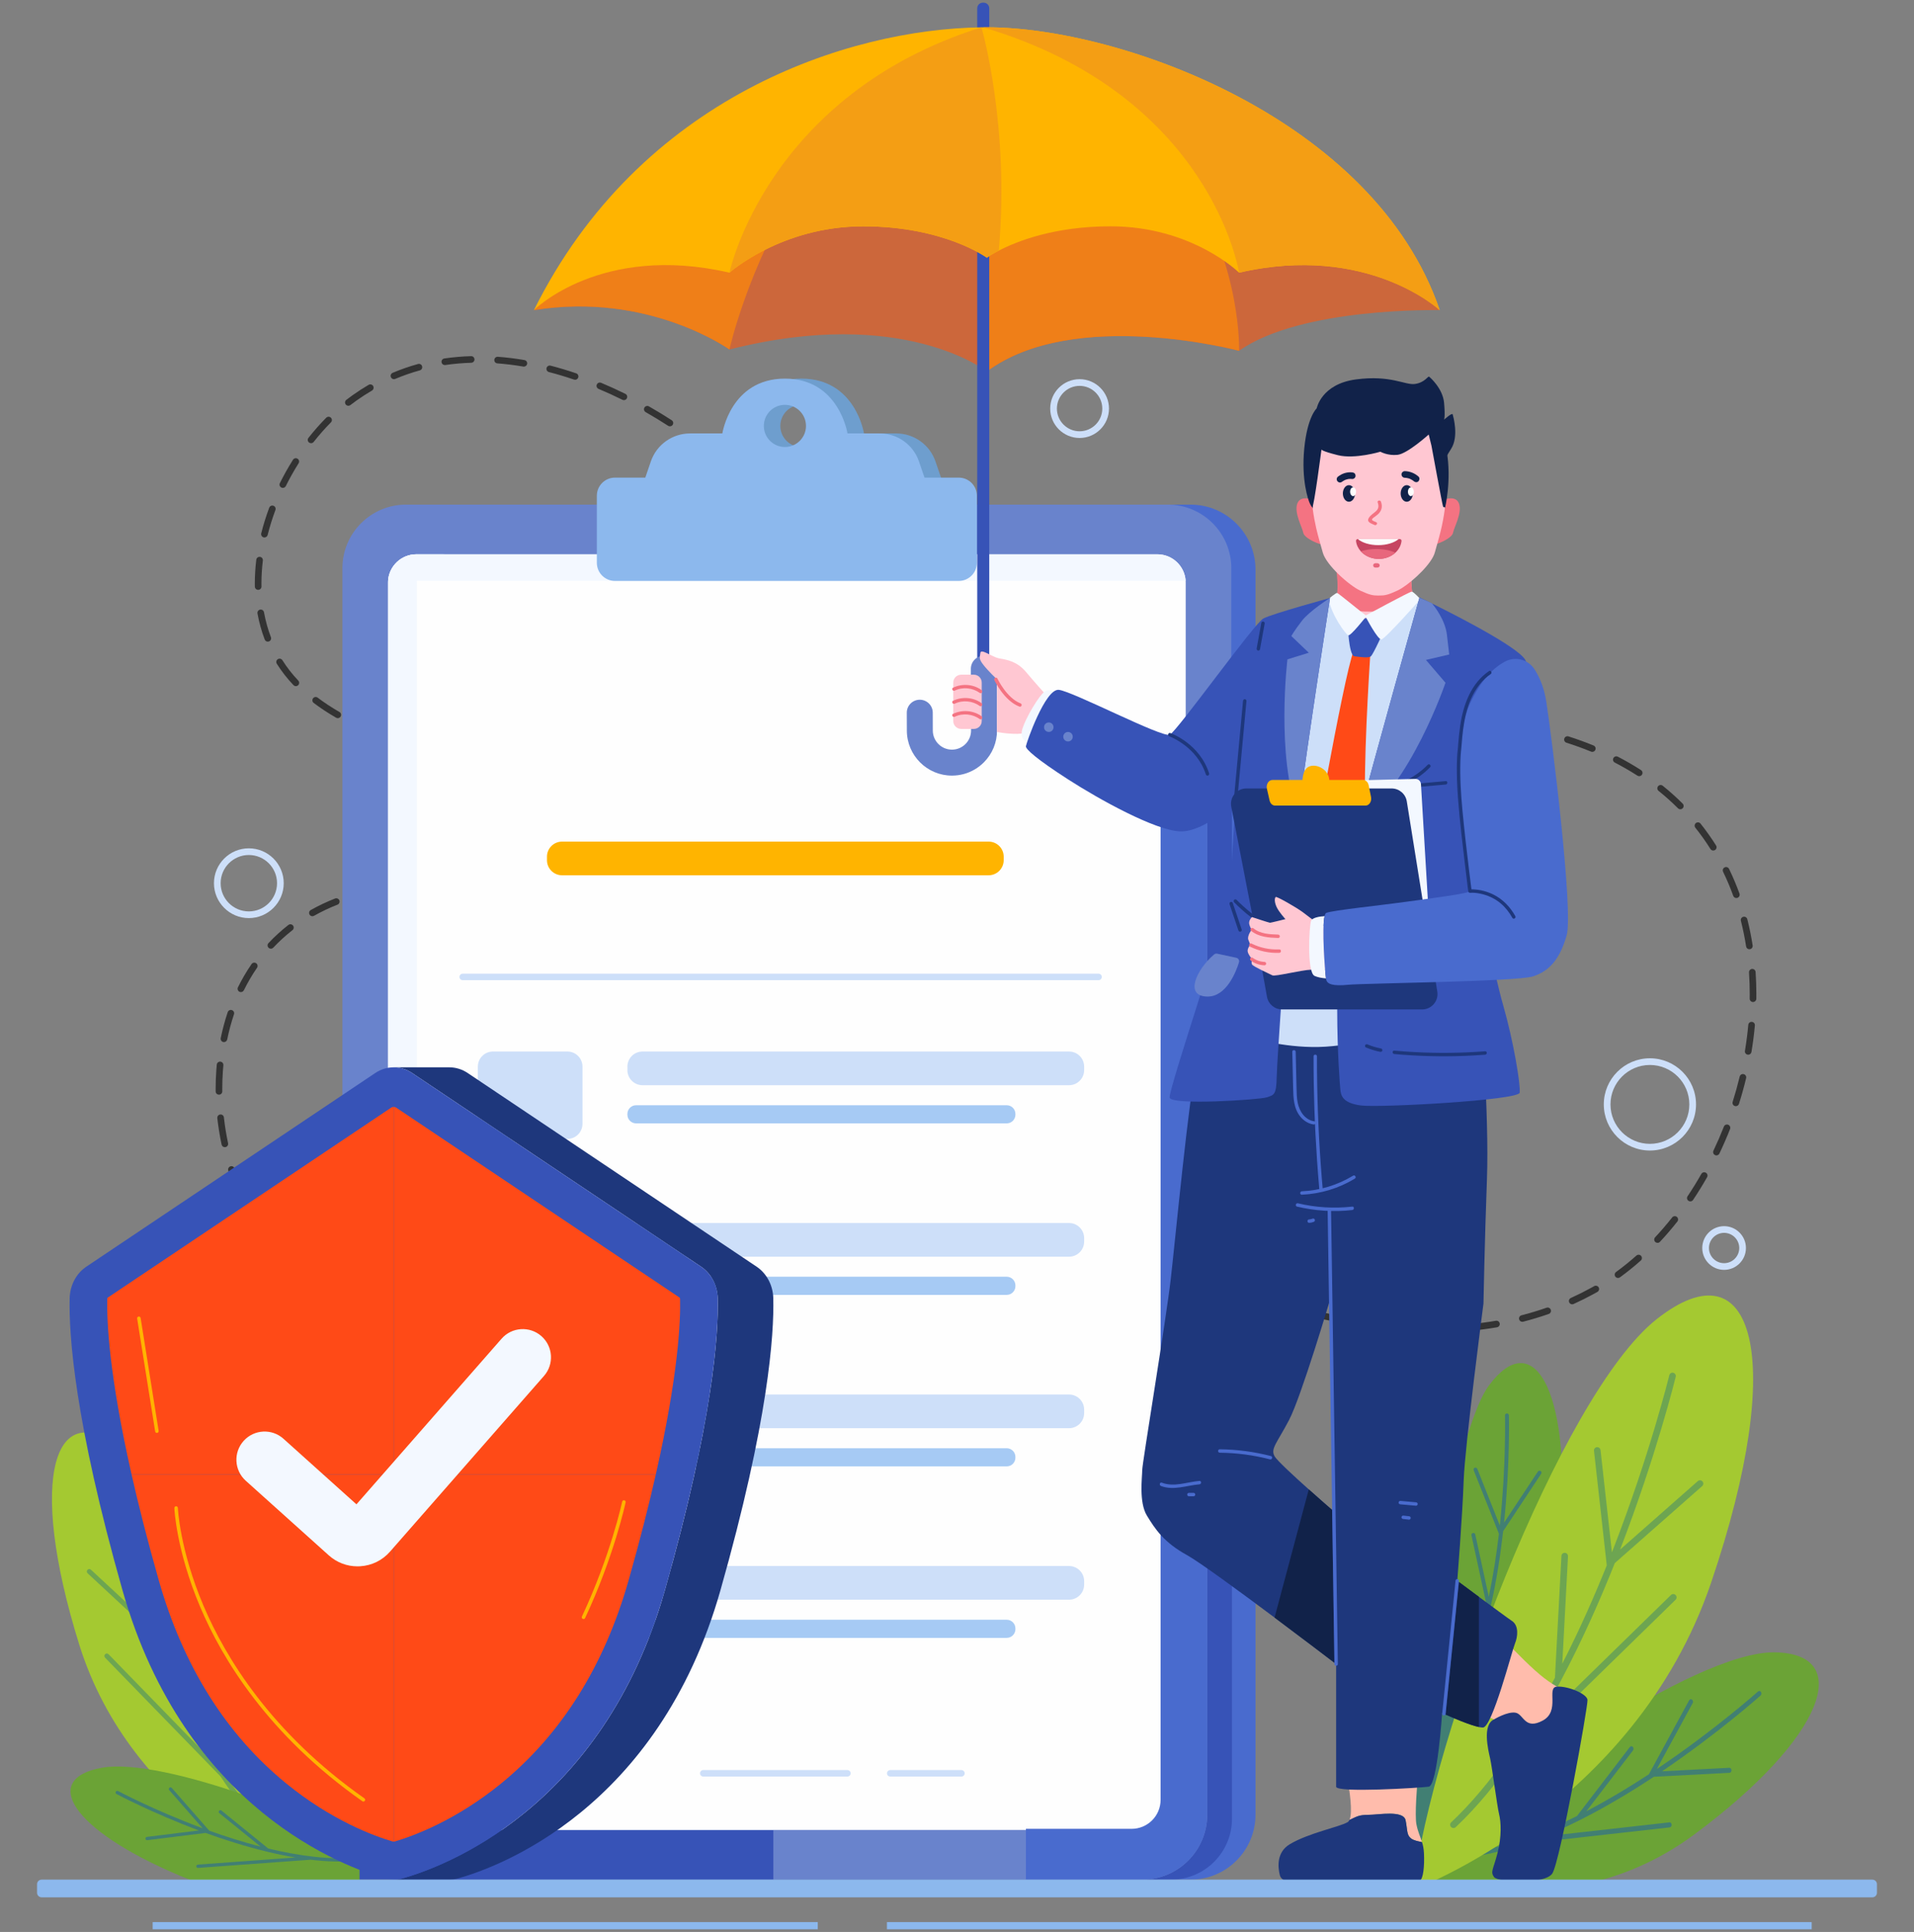 <?xml version="1.0" encoding="utf-8"?>
<!-- Generator: Adobe Illustrator 16.0.0, SVG Export Plug-In . SVG Version: 6.00 Build 0)  -->
<!DOCTYPE svg PUBLIC "-//W3C//DTD SVG 1.1//EN" "http://www.w3.org/Graphics/SVG/1.1/DTD/svg11.dtd">
<svg version="1.1" id="Calque_1" xmlns="http://www.w3.org/2000/svg" xmlns:xlink="http://www.w3.org/1999/xlink" x="0px" y="0px"
	 width="654px" height="660px" viewBox="0 0 654 660" enable-background="new 0 0 654 660" xml:space="preserve">
<rect x="0" y="0" width="654" height="660" fill="#808080" stroke="none"/>
<g>
	<path fill="#333333" d="M137.381,479.689c-0.235,0-0.471-0.074-0.673-0.223c-0.112-0.084-2.805-2.09-7.095-5.82
		c-0.472-0.41-0.521-1.123-0.112-1.596c0.41-0.469,1.125-0.52,1.595-0.109c4.217,3.666,6.933,5.689,6.959,5.711
		c0.501,0.371,0.605,1.08,0.233,1.58C138.068,479.531,137.727,479.689,137.381,479.689z M123.653,467.822
		c-0.28,0-0.561-0.104-0.779-0.311c-2.189-2.084-4.364-4.244-6.461-6.418c-0.434-0.449-0.421-1.164,0.028-1.598
		c0.45-0.434,1.167-0.422,1.599,0.027c2.076,2.152,4.227,4.287,6.394,6.35c0.453,0.43,0.47,1.145,0.04,1.598
		C124.25,467.705,123.952,467.822,123.653,467.822z M490.111,455.191c-1.929,0-3.903-0.039-5.868-0.119
		c-0.625-0.025-1.11-0.551-1.084-1.174c0.024-0.625,0.551-1.105,1.175-1.084c3.012,0.121,6.005,0.148,8.971,0.08
		c0.633-0.014,1.143,0.479,1.156,1.104c0.015,0.625-0.48,1.143-1.104,1.156C492.278,455.18,491.187,455.191,490.111,455.191z
		 M111.08,454.789c-0.313,0-0.624-0.131-0.847-0.383c-2.024-2.289-4.001-4.629-5.876-6.957c-0.392-0.486-0.314-1.197,0.172-1.59
		c0.486-0.391,1.198-0.314,1.589,0.172c1.854,2.301,3.808,4.615,5.809,6.877c0.413,0.469,0.37,1.184-0.098,1.596
		C111.614,454.695,111.347,454.789,111.08,454.789z M502.359,454.631c-0.577,0-1.069-0.438-1.124-1.023
		c-0.058-0.623,0.399-1.174,1.02-1.232c3.002-0.281,5.99-0.674,8.88-1.17c0.616-0.105,1.2,0.309,1.305,0.924
		c0.105,0.615-0.308,1.199-0.923,1.305c-2.947,0.506-5.992,0.906-9.051,1.193C502.43,454.629,502.395,454.631,502.359,454.631z
		 M475.273,454.445c-0.037,0-0.075-0.002-0.112-0.004c-2.955-0.291-5.993-0.67-9.028-1.127c-0.618-0.094-1.043-0.668-0.95-1.287
		c0.093-0.617,0.671-1.039,1.287-0.949c2.998,0.451,5.997,0.826,8.913,1.111c0.621,0.061,1.076,0.615,1.015,1.236
		C476.339,454.01,475.847,454.445,475.273,454.445z M457.396,451.771c-0.073,0-0.147-0.008-0.221-0.023
		c-2.909-0.576-5.895-1.236-8.877-1.957c-0.607-0.146-0.979-0.758-0.833-1.365c0.147-0.605,0.756-0.98,1.365-0.832
		c2.952,0.715,5.907,1.365,8.784,1.938c0.613,0.121,1.011,0.717,0.889,1.328C458.396,451.398,457.924,451.771,457.396,451.771z
		 M520.168,451.564c-0.504,0-0.963-0.338-1.094-0.848c-0.155-0.605,0.209-1.223,0.814-1.377c2.896-0.742,5.774-1.613,8.56-2.59
		c0.589-0.207,1.235,0.104,1.441,0.693c0.207,0.588-0.104,1.232-0.693,1.439c-2.846,0.998-5.788,1.889-8.746,2.646
		C520.356,451.555,520.261,451.564,520.168,451.564z M439.817,447.529c-0.101,0-0.205-0.014-0.307-0.043
		c-2.849-0.803-5.774-1.684-8.697-2.615c-0.595-0.188-0.923-0.824-0.734-1.42c0.189-0.594,0.826-0.924,1.42-0.732
		c2.899,0.924,5.801,1.795,8.624,2.592c0.602,0.168,0.951,0.793,0.781,1.395C440.765,447.203,440.311,447.529,439.817,447.529z
		 M537.213,445.584c-0.43,0-0.841-0.246-1.03-0.664c-0.258-0.568-0.006-1.238,0.563-1.496c2.345-1.063,4.678-2.23,6.934-3.471
		c0.346-0.189,0.689-0.383,1.032-0.578c0.542-0.309,1.232-0.119,1.542,0.424c0.309,0.541,0.12,1.232-0.422,1.541
		c-0.353,0.201-0.708,0.398-1.063,0.596c-2.307,1.268-4.693,2.461-7.09,3.547C537.527,445.553,537.369,445.584,537.213,445.584z
		 M422.583,442.047c-0.125,0-0.252-0.021-0.376-0.064c-2.795-0.984-5.659-2.041-8.517-3.137c-0.583-0.223-0.874-0.877-0.65-1.461
		c0.224-0.582,0.876-0.875,1.46-0.65c2.838,1.088,5.684,2.137,8.459,3.115c0.589,0.207,0.897,0.852,0.69,1.443
		C423.485,441.756,423.048,442.047,422.583,442.047z M99.733,440.684c-0.35,0-0.694-0.162-0.915-0.467
		c-1.806-2.482-3.542-5.01-5.161-7.51c-0.34-0.523-0.19-1.225,0.334-1.564s1.224-0.189,1.563,0.336
		c1.597,2.465,3.31,4.959,5.092,7.41c0.367,0.504,0.255,1.211-0.25,1.578C100.197,440.613,99.963,440.684,99.733,440.684z
		 M552.864,436.582c-0.35,0-0.695-0.16-0.916-0.467c-0.368-0.504-0.255-1.211,0.251-1.578c2.36-1.713,4.699-3.598,6.95-5.602
		c0.467-0.416,1.181-0.375,1.597,0.092c0.415,0.467,0.374,1.182-0.093,1.598c-2.308,2.053-4.706,3.984-7.126,5.742
		C553.326,436.512,553.094,436.582,552.864,436.582z M405.691,435.576c-0.144,0-0.29-0.027-0.431-0.086
		c-2.732-1.127-5.54-2.322-8.346-3.555c-0.572-0.25-0.832-0.916-0.581-1.488c0.251-0.572,0.917-0.834,1.49-0.58
		c2.791,1.225,5.583,2.412,8.299,3.531c0.577,0.238,0.853,0.9,0.614,1.477C406.557,435.313,406.135,435.576,405.691,435.576z
		 M389.123,428.311c-0.16,0-0.321-0.033-0.475-0.105c-2.699-1.252-5.455-2.562-8.189-3.893c-0.562-0.272-0.795-0.949-0.522-1.511
		c0.272-0.562,0.95-0.795,1.511-0.522c2.722,1.326,5.465,2.628,8.151,3.875c0.566,0.263,0.813,0.934,0.55,1.5
		C389.958,428.068,389.549,428.311,389.123,428.311z M89.912,425.486c-0.394,0-0.776-0.207-0.984-0.574
		c-1.517-2.678-2.942-5.396-4.237-8.077c-0.271-0.563-0.036-1.238,0.527-1.51c0.561-0.271,1.237-0.037,1.509,0.526
		c1.273,2.637,2.675,5.312,4.168,7.946c0.308,0.544,0.116,1.234-0.427,1.541C90.292,425.438,90.101,425.486,89.912,425.486z
		 M566.368,424.592c-0.277,0-0.554-0.101-0.772-0.305c-0.457-0.426-0.48-1.142-0.053-1.598c2.002-2.139,3.963-4.423,5.83-6.787
		c0.386-0.489,1.098-0.574,1.588-0.187c0.489,0.387,0.573,1.097,0.187,1.588c-1.905,2.413-3.909,4.745-5.954,6.931
		C566.971,424.473,566.67,424.592,566.368,424.592z M372.853,420.399c-0.172,0-0.347-0.04-0.511-0.123
		c-2.656-1.349-5.363-2.751-8.048-4.168c-0.552-0.291-0.764-0.975-0.473-1.526c0.292-0.552,0.974-0.763,1.528-0.473
		c2.674,1.411,5.372,2.808,8.018,4.152c0.556,0.283,0.778,0.962,0.496,1.519C373.662,420.173,373.265,420.399,372.853,420.399z
		 M356.85,411.96c-0.183,0-0.369-0.045-0.541-0.139c-2.608-1.424-5.273-2.903-7.923-4.395c-0.544-0.307-0.736-0.996-0.43-1.54
		c0.306-0.544,0.996-0.738,1.54-0.43c2.641,1.487,5.298,2.961,7.898,4.38c0.547,0.3,0.749,0.987,0.45,1.534
		C357.638,411.746,357.25,411.96,356.85,411.96z M577.572,410.423c-0.216,0-0.435-0.062-0.628-0.19
		c-0.519-0.348-0.658-1.051-0.311-1.569c1.641-2.449,3.222-5.015,4.701-7.623c0.308-0.542,0.997-0.733,1.541-0.424
		c0.542,0.307,0.733,0.998,0.426,1.541c-1.506,2.655-3.117,5.267-4.789,7.764C578.295,410.248,577.937,410.423,577.572,410.423z
		 M82.073,409.192c-0.45,0-0.875-0.272-1.051-0.715c-1.134-2.867-2.15-5.767-3.021-8.62c-0.182-0.597,0.154-1.229,0.752-1.411
		c0.597-0.182,1.229,0.154,1.411,0.751c0.853,2.796,1.85,5.638,2.961,8.448c0.229,0.58-0.055,1.237-0.635,1.467
		C82.352,409.165,82.211,409.192,82.073,409.192z M341.084,403.083c-0.192,0-0.387-0.048-0.565-0.152
		c-2.575-1.492-5.204-3.034-7.813-4.585c-0.537-0.318-0.713-1.011-0.395-1.549c0.318-0.536,1.012-0.713,1.549-0.395
		c2.603,1.545,5.225,3.084,7.792,4.572c0.54,0.313,0.725,1.005,0.411,1.545C341.854,402.882,341.475,403.083,341.084,403.083z
		 M586.492,394.712c-0.163,0-0.329-0.036-0.485-0.11c-0.564-0.268-0.803-0.943-0.535-1.506c1.276-2.68,2.478-5.446,3.57-8.222
		c0.229-0.581,0.885-0.867,1.466-0.638c0.581,0.228,0.866,0.885,0.637,1.466c-1.111,2.825-2.334,5.639-3.633,8.366
		C587.32,394.474,586.915,394.712,586.492,394.712z M325.529,393.845c-0.2,0-0.403-0.052-0.587-0.164
		c-2.526-1.537-5.123-3.131-7.716-4.742c-0.531-0.33-0.693-1.026-0.364-1.557s1.026-0.693,1.557-0.364
		c2.588,1.606,5.178,3.198,7.699,4.73c0.534,0.324,0.703,1.02,0.379,1.553C326.283,393.652,325.911,393.845,325.529,393.845z
		 M76.822,391.906c-0.523,0-0.993-0.366-1.105-0.897c-0.633-3.007-1.125-6.043-1.461-9.026c-0.07-0.62,0.376-1.18,0.997-1.25
		c0.618-0.069,1.18,0.377,1.25,0.998c0.327,2.911,0.808,5.876,1.427,8.812c0.128,0.611-0.262,1.211-0.874,1.34
		C76.978,391.898,76.899,391.906,76.822,391.906z M310.155,384.305c-0.207,0-0.416-0.057-0.604-0.175
		c-2.481-1.569-5.049-3.208-7.633-4.871c-0.525-0.338-0.676-1.037-0.339-1.563c0.338-0.525,1.038-0.676,1.563-0.338
		c2.579,1.659,5.142,3.295,7.618,4.861c0.528,0.334,0.685,1.033,0.352,1.56C310.897,384.118,310.53,384.305,310.155,384.305z
		 M593.116,377.894c-0.113,0-0.228-0.017-0.341-0.052c-0.596-0.188-0.925-0.824-0.738-1.418c0.899-2.846,1.708-5.753,2.403-8.638
		c0.146-0.607,0.758-0.982,1.364-0.833c0.607,0.146,0.981,0.756,0.835,1.363c-0.708,2.937-1.53,5.894-2.446,8.789
		C594.042,377.585,593.596,377.894,593.116,377.894z M294.924,374.503c-0.212,0-0.426-0.059-0.618-0.184
		c-2.479-1.621-5.028-3.299-7.575-4.989c-0.52-0.344-0.663-1.046-0.317-1.567c0.345-0.52,1.047-0.663,1.567-0.317
		c2.543,1.687,5.087,3.363,7.563,4.981c0.523,0.342,0.669,1.042,0.328,1.564C295.654,374.323,295.293,374.503,294.924,374.503z
		 M74.821,373.97c-0.619,0-1.124-0.499-1.13-1.119c-0.003-0.309-0.004-0.617-0.004-0.925c0-2.082,0.075-4.185,0.224-6.252
		c0.048-0.662,0.103-1.318,0.164-1.971c0.059-0.623,0.612-1.083,1.231-1.02c0.622,0.058,1.079,0.609,1.02,1.23
		c-0.06,0.637-0.113,1.278-0.16,1.922c-0.144,2.014-0.217,4.063-0.217,6.09c0,0.3,0.002,0.601,0.004,0.902
		c0.006,0.625-0.494,1.136-1.119,1.142C74.83,373.97,74.825,373.97,74.821,373.97z M279.82,364.49c-0.217,0-0.436-0.063-0.629-0.192
		c-2.506-1.683-5.008-3.374-7.509-5.072c-0.516-0.35-0.65-1.054-0.3-1.57c0.352-0.517,1.054-0.65,1.57-0.3
		c2.497,1.695,4.997,3.385,7.499,5.066c0.519,0.347,0.656,1.05,0.309,1.568C280.542,364.315,280.184,364.49,279.82,364.49z
		 M597.347,360.316c-0.062,0-0.124-0.004-0.187-0.015c-0.616-0.103-1.032-0.685-0.929-1.301c0.493-2.958,0.88-5.948,1.15-8.889
		c0.057-0.621,0.596-1.082,1.229-1.022c0.622,0.057,1.079,0.608,1.022,1.229c-0.275,2.995-0.669,6.041-1.171,9.053
		C598.369,359.925,597.89,360.316,597.347,360.316z M76.529,356c-0.075,0-0.152-0.008-0.229-0.023
		c-0.611-0.126-1.005-0.724-0.879-1.335c0.626-3.038,1.428-6.018,2.385-8.857c0.2-0.592,0.84-0.912,1.433-0.71
		c0.592,0.199,0.91,0.84,0.71,1.431c-0.927,2.754-1.706,5.645-2.313,8.593C77.526,355.632,77.055,356,76.529,356z M264.842,354.317
		c-0.22,0-0.443-0.063-0.639-0.198c-2.488-1.708-4.972-3.42-7.453-5.137c-0.513-0.356-0.641-1.061-0.285-1.573
		c0.355-0.514,1.059-0.642,1.573-0.286c2.478,1.715,4.959,3.426,7.445,5.133c0.515,0.353,0.646,1.056,0.292,1.571
		C265.556,354.146,265.202,354.317,264.842,354.317z M249.959,344.033c-0.22,0-0.442-0.064-0.637-0.198
		c-2.498-1.708-5.023-3.386-7.505-4.99c-0.525-0.339-0.675-1.04-0.336-1.563c0.339-0.525,1.039-0.675,1.563-0.336
		c2.499,1.615,5.041,3.305,7.555,5.023c0.515,0.352,0.647,1.056,0.295,1.571C250.674,343.861,250.32,344.033,249.959,344.033z
		 M598.989,342.315c-0.006,0-0.011,0-0.017,0c-0.625-0.009-1.123-0.522-1.114-1.146c0.007-0.533,0.011-1.065,0.011-1.597
		c0-2.464-0.083-4.938-0.247-7.354c-0.042-0.623,0.429-1.162,1.051-1.205c0.625-0.047,1.163,0.429,1.205,1.052
		c0.167,2.465,0.251,4.991,0.251,7.506c0,0.543-0.003,1.086-0.011,1.629C600.11,341.82,599.605,342.315,598.989,342.315z
		 M82.316,338.922c-0.168,0-0.338-0.037-0.5-0.117c-0.56-0.277-0.79-0.954-0.514-1.514c1.369-2.773,2.935-5.444,4.652-7.938
		c0.354-0.515,1.059-0.645,1.572-0.291c0.514,0.354,0.645,1.058,0.29,1.572c-1.656,2.405-3.166,4.982-4.487,7.657
		C83.134,338.69,82.733,338.922,82.316,338.922z M234.765,334.225c-0.2,0-0.402-0.054-0.585-0.165
		c-2.588-1.571-5.202-3.106-7.77-4.56c-0.543-0.309-0.734-0.998-0.426-1.541c0.308-0.543,0.998-0.734,1.541-0.427
		c2.587,1.466,5.222,3.011,7.829,4.595c0.534,0.324,0.704,1.02,0.379,1.554C235.52,334.03,235.147,334.225,234.765,334.225z
		 M219.027,325.318c-0.177,0-0.356-0.042-0.523-0.13c-2.687-1.408-5.395-2.765-8.047-4.035c-0.563-0.27-0.801-0.945-0.531-1.509
		c0.27-0.563,0.945-0.8,1.508-0.531c2.677,1.282,5.409,2.652,8.12,4.072c0.553,0.29,0.767,0.972,0.477,1.525
		C219.828,325.097,219.434,325.318,219.027,325.318z M597.75,324.288c-0.548,0-1.029-0.399-1.115-0.957
		c-0.464-2.966-1.063-5.912-1.783-8.754c-0.153-0.605,0.213-1.22,0.818-1.374c0.607-0.154,1.221,0.212,1.373,0.818
		c0.738,2.911,1.351,5.925,1.825,8.961c0.097,0.617-0.325,1.195-0.943,1.291C597.866,324.283,597.808,324.288,597.75,324.288z
		 M92.555,324.095c-0.278,0-0.557-0.102-0.774-0.308c-0.455-0.427-0.477-1.143-0.049-1.598c2.095-2.227,4.383-4.313,6.8-6.201
		c0.493-0.383,1.203-0.296,1.588,0.197c0.384,0.491,0.296,1.202-0.196,1.585c-2.326,1.816-4.528,3.824-6.544,5.968
		C93.156,323.975,92.855,324.095,92.555,324.095z M202.713,317.517c-0.149,0-0.301-0.029-0.447-0.093
		c-2.788-1.202-5.591-2.341-8.332-3.384c-0.584-0.223-0.877-0.875-0.655-1.459c0.222-0.583,0.875-0.876,1.458-0.654
		c2.771,1.055,5.606,2.206,8.424,3.422c0.573,0.247,0.837,0.912,0.59,1.485C203.568,317.262,203.152,317.517,202.713,317.517z
		 M106.744,313.005c-0.395,0-0.778-0.207-0.986-0.575c-0.307-0.544-0.114-1.234,0.429-1.54c2.628-1.482,5.422-2.806,8.304-3.937
		c0.582-0.228,1.237,0.059,1.466,0.64c0.228,0.581-0.059,1.237-0.64,1.465c-2.785,1.092-5.482,2.37-8.019,3.8
		C107.123,312.958,106.933,313.005,106.744,313.005z M185.812,311.099c-0.116,0-0.234-0.018-0.351-0.056
		c-2.888-0.943-5.784-1.805-8.609-2.56c-0.603-0.162-0.961-0.781-0.799-1.385c0.161-0.603,0.782-0.962,1.384-0.799
		c2.863,0.766,5.799,1.64,8.725,2.594c0.594,0.193,0.918,0.833,0.724,1.426C186.731,310.796,186.288,311.099,185.812,311.099z
		 M593.301,306.788c-0.462,0-0.896-0.286-1.063-0.747c-1.016-2.808-2.182-5.573-3.466-8.215c-0.273-0.562-0.039-1.238,0.523-1.511
		c0.56-0.274,1.238-0.039,1.511,0.523c1.318,2.712,2.516,5.551,3.56,8.434c0.212,0.586-0.092,1.235-0.679,1.447
		C593.559,306.767,593.429,306.788,593.301,306.788z M168.347,306.442c-0.075,0-0.151-0.007-0.227-0.022
		c-2.978-0.607-5.951-1.111-8.838-1.498c-0.619-0.083-1.054-0.651-0.971-1.27c0.083-0.619,0.654-1.052,1.271-0.971
		c2.938,0.392,5.963,0.905,8.99,1.522c0.612,0.125,1.006,0.722,0.882,1.333C169.344,306.074,168.873,306.442,168.347,306.442z
		 M123.509,306.391c-0.506,0-0.966-0.342-1.096-0.856c-0.152-0.606,0.215-1.219,0.821-1.372c2.894-0.729,5.922-1.305,9.001-1.717
		c0.62-0.081,1.187,0.352,1.27,0.971c0.082,0.619-0.352,1.188-0.971,1.271c-2.994,0.4-5.938,0.961-8.75,1.668
		C123.693,306.38,123.601,306.391,123.509,306.391z M150.433,304.074c-0.021,0-0.042,0-0.064-0.002
		c-3.028-0.168-6.041-0.206-8.939-0.111c-0.622,0.015-1.146-0.469-1.167-1.093c-0.02-0.625,0.469-1.146,1.093-1.168
		c2.965-0.096,6.044-0.057,9.139,0.114c0.623,0.035,1.1,0.569,1.066,1.192C151.527,303.608,151.028,304.074,150.433,304.074z
		 M585.407,290.563c-0.376,0-0.743-0.187-0.958-0.528c-1.578-2.509-3.313-4.953-5.156-7.262c-0.389-0.488-0.31-1.199,0.178-1.589
		c0.489-0.39,1.2-0.31,1.589,0.179c1.895,2.375,3.679,4.888,5.303,7.468c0.333,0.528,0.173,1.226-0.355,1.559
		C585.821,290.507,585.613,290.563,585.407,290.563z M574.157,276.464c-0.289,0-0.579-0.11-0.8-0.331
		c-2.079-2.08-4.311-4.08-6.633-5.945c-0.487-0.391-0.564-1.103-0.174-1.59c0.392-0.486,1.102-0.564,1.589-0.173
		c2.387,1.917,4.68,3.973,6.817,6.109c0.441,0.442,0.441,1.158,0,1.599C574.735,276.354,574.446,276.464,574.157,276.464z
		 M238.914,267.602c-0.002,0-0.005,0-0.007,0c-3.082-0.02-6.129-0.06-9.06-0.121c-0.625-0.013-1.12-0.53-1.107-1.153
		c0.013-0.617,0.516-1.107,1.13-1.107c0.008,0,0.016,0,0.024,0c2.919,0.061,5.957,0.101,9.027,0.121
		c0.625,0.003,1.127,0.513,1.124,1.137C240.041,267.101,239.535,267.602,238.914,267.602z M247.957,267.601
		c-0.621,0-1.126-0.502-1.13-1.123c-0.004-0.625,0.499-1.134,1.124-1.138c2.902-0.018,5.941-0.054,9.032-0.104
		c0.643-0.013,1.139,0.487,1.149,1.111c0.011,0.625-0.487,1.139-1.111,1.149c-3.099,0.053-6.146,0.087-9.056,0.105
		C247.962,267.601,247.96,267.601,247.957,267.601z M266.042,267.306c-0.611,0-1.114-0.487-1.129-1.102
		c-0.016-0.625,0.477-1.143,1.101-1.159c2.883-0.073,5.837-0.158,9.033-0.26c0.621-0.021,1.146,0.47,1.167,1.094
		c0.02,0.625-0.47,1.146-1.094,1.167c-3.2,0.102-6.16,0.187-9.048,0.26C266.062,267.306,266.052,267.306,266.042,267.306z
		 M220.831,267.222c-0.014,0-0.028,0-0.042,0c-3.06-0.113-6.107-0.253-9.056-0.417c-0.624-0.035-1.101-0.568-1.066-1.191
		c0.034-0.624,0.577-1.101,1.191-1.066c2.935,0.162,5.967,0.301,9.014,0.415c0.624,0.022,1.111,0.547,1.088,1.171
		C221.938,266.744,221.436,267.222,220.831,267.222z M284.121,266.726c-0.604,0-1.105-0.477-1.129-1.086
		c-0.025-0.624,0.461-1.149,1.085-1.174c2.988-0.118,6.025-0.25,9.027-0.393c0.623-0.027,1.153,0.453,1.183,1.076
		s-0.452,1.153-1.076,1.183c-3.008,0.142-6.051,0.275-9.045,0.393C284.151,266.726,284.136,266.726,284.121,266.726z
		 M202.771,266.216c-0.028,0-0.058-0.001-0.086-0.003c-3.042-0.23-6.083-0.495-9.036-0.786c-0.622-0.061-1.075-0.615-1.014-1.236
		c0.061-0.621,0.614-1.078,1.236-1.013c2.937,0.288,5.959,0.552,8.985,0.781c0.623,0.047,1.089,0.59,1.042,1.213
		C203.852,265.765,203.356,266.216,202.771,266.216z M302.188,265.869c-0.596,0-1.094-0.466-1.127-1.068
		c-0.035-0.624,0.442-1.157,1.066-1.191c2.969-0.164,6.004-0.344,9.02-0.534c0.622-0.039,1.16,0.434,1.199,1.057
		c0.04,0.623-0.434,1.16-1.057,1.199c-3.022,0.19-6.063,0.371-9.037,0.535C302.231,265.868,302.21,265.869,302.188,265.869z
		 M560.102,265.157c-0.21,0-0.422-0.058-0.612-0.181c-2.456-1.584-5.054-3.086-7.724-4.465c-0.555-0.288-0.772-0.969-0.485-1.523
		c0.286-0.555,0.968-0.773,1.523-0.486c2.734,1.412,5.396,2.951,7.913,4.576c0.524,0.337,0.676,1.038,0.337,1.562
		C560.837,264.975,560.474,265.157,560.102,265.157z M320.241,264.731c-0.588,0-1.085-0.455-1.126-1.052
		c-0.044-0.623,0.426-1.163,1.048-1.207c2.965-0.209,5.997-0.432,9.012-0.666c0.621-0.047,1.166,0.417,1.214,1.04
		c0.048,0.623-0.417,1.167-1.04,1.215c-3.02,0.233-6.057,0.458-9.028,0.668C320.294,264.73,320.268,264.731,320.241,264.731z
		 M184.77,264.438c-0.045,0-0.093-0.003-0.14-0.009c-3.029-0.375-6.055-0.789-8.991-1.233c-0.618-0.093-1.042-0.669-0.949-1.286
		c0.093-0.618,0.669-1.044,1.286-0.949c2.917,0.44,5.922,0.852,8.931,1.224c0.619,0.076,1.06,0.64,0.983,1.261
		C185.82,264.017,185.333,264.438,184.77,264.438z M338.275,263.333c-0.581,0-1.075-0.445-1.125-1.035
		c-0.053-0.622,0.409-1.169,1.031-1.221c2.971-0.251,5.999-0.518,9.002-0.79c0.625-0.056,1.171,0.401,1.228,1.022
		c0.057,0.623-0.401,1.172-1.022,1.229c-3.009,0.274-6.042,0.54-9.018,0.792C338.339,263.332,338.307,263.333,338.275,263.333z
		 M166.887,261.731c-0.067,0-0.135-0.007-0.203-0.019c-3.002-0.543-5.999-1.133-8.908-1.756c-0.61-0.129-1-0.73-0.87-1.341
		s0.731-1,1.342-0.87c2.886,0.617,5.859,1.203,8.838,1.741c0.615,0.112,1.022,0.7,0.911,1.314
		C167.899,261.348,167.422,261.731,166.887,261.731z M356.29,261.695c-0.575,0-1.067-0.437-1.124-1.021
		c-0.061-0.622,0.394-1.175,1.016-1.235c2.974-0.29,5.999-0.594,8.992-0.904c0.627-0.068,1.177,0.388,1.242,1.008
		c0.063,0.621-0.388,1.177-1.009,1.241c-2.997,0.311-6.026,0.615-9.005,0.905C356.363,261.693,356.326,261.695,356.29,261.695z
		 M374.281,259.832c-0.569,0-1.06-0.429-1.123-1.008c-0.067-0.62,0.38-1.179,1.001-1.246c2.938-0.322,5.959-0.66,8.981-1.009
		c0.62-0.069,1.181,0.375,1.252,0.995c0.071,0.621-0.374,1.181-0.995,1.253c-3.025,0.348-6.051,0.687-8.994,1.009
		C374.363,259.83,374.322,259.832,374.281,259.832z M149.205,257.946c-0.091,0-0.183-0.011-0.274-0.034
		c-3.167-0.789-6.039-1.562-8.777-2.367c-0.599-0.177-0.942-0.805-0.766-1.403c0.176-0.599,0.805-0.942,1.403-0.766
		c2.709,0.794,5.551,1.561,8.687,2.341c0.605,0.152,0.975,0.764,0.824,1.37C150.172,257.603,149.711,257.946,149.205,257.946z
		 M392.251,257.765c-0.564,0-1.052-0.421-1.121-0.995c-0.075-0.62,0.367-1.183,0.987-1.258c2.991-0.36,5.981-0.727,8.971-1.103
		c0.618-0.078,1.185,0.361,1.263,0.981c0.077,0.619-0.362,1.185-0.981,1.263c-2.993,0.375-5.987,0.744-8.982,1.104
		C392.342,257.763,392.296,257.765,392.251,257.765z M544.082,256.855c-0.143,0-0.288-0.027-0.428-0.083
		c-2.701-1.105-5.529-2.131-8.408-3.047c-0.595-0.19-0.923-0.826-0.733-1.42c0.189-0.596,0.823-0.924,1.42-0.734
		c2.936,0.936,5.822,1.981,8.578,3.109c0.578,0.237,0.855,0.897,0.618,1.475C544.95,256.59,544.527,256.855,544.082,256.855z
		 M410.199,255.513c-0.56,0-1.045-0.415-1.12-0.985c-0.08-0.619,0.355-1.187,0.975-1.267c2.988-0.39,5.974-0.787,8.96-1.19
		c0.618-0.081,1.188,0.351,1.271,0.969c0.083,0.619-0.35,1.189-0.969,1.271c-2.989,0.405-5.979,0.801-8.97,1.191
		C410.297,255.51,410.248,255.513,410.199,255.513z M428.124,253.092c-0.555,0-1.039-0.409-1.118-0.974
		c-0.086-0.619,0.345-1.19,0.964-1.276c2.985-0.416,5.968-0.838,8.95-1.267c0.62-0.086,1.191,0.341,1.28,0.958
		c0.089,0.618-0.34,1.191-0.958,1.28c-2.985,0.429-5.972,0.852-8.959,1.269C428.229,253.088,428.176,253.092,428.124,253.092z
		 M131.869,252.803c-0.127,0-0.256-0.021-0.382-0.067c-2.978-1.068-5.83-2.211-8.474-3.4c-0.569-0.256-0.824-0.924-0.567-1.494
		c0.256-0.57,0.924-0.824,1.494-0.568c2.592,1.165,5.388,2.287,8.311,3.335c0.588,0.21,0.894,0.858,0.683,1.445
		C132.767,252.516,132.333,252.803,131.869,252.803z M526.889,251.35c-0.088,0-0.177-0.01-0.267-0.031
		c-2.837-0.685-5.79-1.295-8.777-1.814c-0.614-0.107-1.026-0.693-0.919-1.308c0.106-0.616,0.69-1.028,1.308-0.92
		c3.033,0.528,6.034,1.148,8.918,1.844c0.607,0.146,0.98,0.756,0.834,1.363C527.862,251.003,527.399,251.35,526.889,251.35z
		 M446.029,250.522c-0.552,0-1.034-0.405-1.117-0.966c-0.092-0.618,0.335-1.192,0.953-1.284l2.866-0.424
		c2.042-0.304,4.098-0.589,6.109-0.848c0.617-0.078,1.186,0.357,1.266,0.977c0.079,0.621-0.358,1.187-0.978,1.266
		c-1.996,0.257-4.037,0.54-6.065,0.842l-2.868,0.424C446.139,250.518,446.083,250.522,446.029,250.522z M463.97,248.237
		c-0.576,0-1.068-0.437-1.125-1.021c-0.06-0.621,0.395-1.174,1.017-1.235c3.045-0.295,6.091-0.54,9.053-0.725
		c0.62-0.039,1.161,0.435,1.199,1.058c0.039,0.623-0.434,1.16-1.058,1.199c-2.936,0.184-5.956,0.426-8.976,0.719
		C464.043,248.235,464.006,248.237,463.97,248.237z M509.098,248.233c-0.043,0-0.087-0.003-0.131-0.008
		c-2.906-0.335-5.915-0.602-8.943-0.793c-0.623-0.039-1.096-0.577-1.057-1.2c0.04-0.622,0.578-1.095,1.2-1.056
		c3.067,0.193,6.115,0.463,9.06,0.803c0.62,0.072,1.064,0.633,0.994,1.253C510.153,247.808,509.665,248.233,509.098,248.233z
		 M482.02,247.116c-0.612,0-1.114-0.487-1.129-1.102c-0.016-0.625,0.477-1.143,1.102-1.159c3.06-0.076,6.121-0.089,9.091-0.039
		c0.625,0.01,1.122,0.525,1.111,1.148c-0.01,0.618-0.514,1.112-1.129,1.112c-0.006,0-0.013,0-0.02,0
		c-2.939-0.05-5.968-0.037-8.996,0.039C482.039,247.116,482.029,247.116,482.02,247.116z M115.415,245.339
		c-0.191,0-0.385-0.049-0.563-0.151c-2.73-1.572-5.31-3.27-7.666-5.048c-0.499-0.375-0.598-1.085-0.222-1.583
		s1.085-0.598,1.583-0.221c2.281,1.721,4.782,3.367,7.432,4.892c0.541,0.312,0.727,1.002,0.416,1.543
		C116.186,245.136,115.806,245.339,115.415,245.339z M101.088,234.399c-0.298,0-0.597-0.117-0.818-0.351
		c-2.144-2.25-4.059-4.706-5.692-7.296c-0.333-0.529-0.175-1.227,0.354-1.56c0.529-0.333,1.226-0.174,1.559,0.353
		c1.554,2.465,3.376,4.801,5.417,6.944c0.431,0.452,0.414,1.168-0.039,1.598C101.649,234.295,101.369,234.399,101.088,234.399z
		 M91.505,219.2c-0.456,0-0.885-0.278-1.057-0.729c-1.076-2.825-1.907-5.82-2.468-8.901c-0.112-0.614,0.295-1.203,0.909-1.315
		c0.615-0.113,1.203,0.295,1.315,0.91c0.537,2.946,1.33,5.805,2.356,8.5c0.223,0.584-0.07,1.237-0.653,1.459
		C91.775,219.175,91.639,219.2,91.505,219.2z M88.213,201.508c-0.614,0-1.118-0.493-1.129-1.11
		c-0.007-0.376-0.011-0.753-0.011-1.131c0-2.627,0.168-5.333,0.501-8.047c0.076-0.621,0.641-1.062,1.26-0.985
		c0.62,0.076,1.06,0.641,0.984,1.26c-0.321,2.623-0.485,5.236-0.485,7.771c0,0.363,0.004,0.728,0.011,1.091
		c0.011,0.625-0.486,1.14-1.11,1.151C88.228,201.508,88.221,201.508,88.213,201.508z M90.36,183.604
		c-0.091,0-0.183-0.011-0.275-0.033c-0.606-0.152-0.974-0.766-0.822-1.373c0.729-2.912,1.646-5.856,2.725-8.751
		c0.218-0.585,0.869-0.883,1.454-0.665c0.585,0.218,0.883,0.87,0.664,1.455c-1.048,2.816-1.94,5.679-2.65,8.511
		C91.328,183.263,90.867,183.604,90.36,183.604z M96.643,166.678c-0.169,0-0.34-0.038-0.502-0.118
		c-0.559-0.277-0.787-0.957-0.51-1.516c1.354-2.726,2.863-5.412,4.486-7.984c0.333-0.529,1.031-0.688,1.56-0.353
		c0.528,0.333,0.686,1.031,0.353,1.559c-1.582,2.509-3.053,5.127-4.372,7.785C97.459,166.448,97.059,166.678,96.643,166.678z
		 M255.96,166.557c-0.268,0-0.538-0.095-0.754-0.288c-1.772-1.588-3.564-3.151-5.328-4.647c-0.477-0.403-0.535-1.117-0.131-1.593
		s1.117-0.534,1.594-0.131c1.778,1.509,3.586,3.085,5.374,4.687c0.465,0.417,0.504,1.131,0.088,1.597
		C256.58,166.43,256.271,166.557,255.96,166.557z M243.603,156.172c-0.244,0-0.49-0.079-0.697-0.242
		c-2.387-1.872-4.807-3.689-7.192-5.402c-0.507-0.363-0.623-1.071-0.259-1.578c0.364-0.506,1.071-0.623,1.578-0.258
		c2.411,1.731,4.856,3.567,7.27,5.46c0.491,0.384,0.577,1.095,0.191,1.587C244.27,156.023,243.938,156.172,243.603,156.172z
		 M106.288,151.407c-0.245,0-0.492-0.08-0.7-0.244c-0.49-0.387-0.574-1.098-0.188-1.587c1.92-2.435,3.962-4.747,6.071-6.874
		c0.44-0.443,1.155-0.446,1.599-0.006c0.443,0.44,0.446,1.155,0.007,1.599c-2.049,2.065-4.034,4.313-5.9,6.68
		C106.953,151.26,106.622,151.407,106.288,151.407z M228.904,145.64c-0.21,0-0.423-0.059-0.613-0.182
		c-2.516-1.627-5.098-3.197-7.674-4.665c-0.542-0.309-0.732-0.999-0.423-1.542c0.309-0.542,0.999-0.731,1.542-0.423
		c2.613,1.488,5.232,3.08,7.784,4.73c0.524,0.339,0.675,1.039,0.335,1.563C229.638,145.458,229.275,145.64,228.904,145.64z
		 M119.032,138.626c-0.337,0-0.671-0.15-0.894-0.438c-0.383-0.493-0.293-1.203,0.201-1.586c0.706-0.548,1.425-1.082,2.136-1.587
		c1.779-1.265,3.624-2.457,5.483-3.542c0.539-0.315,1.231-0.134,1.546,0.406c0.315,0.539,0.133,1.231-0.406,1.546
		c-1.801,1.052-3.589,2.208-5.314,3.434c-0.686,0.487-1.378,1.002-2.06,1.53C119.519,138.549,119.274,138.626,119.032,138.626z
		 M213.189,136.697c-0.168,0-0.338-0.038-0.5-0.117c-2.703-1.336-5.45-2.589-8.164-3.724c-0.576-0.241-0.848-0.903-0.606-1.479
		c0.241-0.577,0.903-0.848,1.479-0.607c2.757,1.154,5.547,2.426,8.292,3.783c0.56,0.277,0.79,0.955,0.513,1.515
		C214.006,136.466,213.606,136.697,213.189,136.697z M196.507,129.736c-0.121,0-0.243-0.02-0.364-0.061
		c-2.866-0.974-5.753-1.839-8.581-2.569c-0.605-0.156-0.968-0.773-0.812-1.377c0.156-0.604,0.773-0.968,1.377-0.812
		c2.882,0.744,5.824,1.625,8.744,2.618c0.591,0.201,0.908,0.843,0.707,1.435C197.417,129.439,196.978,129.736,196.507,129.736z
		 M134.61,129.534c-0.441,0-0.86-0.26-1.042-0.692c-0.243-0.575,0.027-1.238,0.602-1.481c2.803-1.182,5.722-2.196,8.676-3.013
		c0.602-0.166,1.225,0.187,1.391,0.789c0.167,0.602-0.187,1.224-0.789,1.391c-2.86,0.791-5.686,1.772-8.4,2.917
		C134.906,129.505,134.757,129.534,134.61,129.534z M179.005,125.245c-0.063,0-0.126-0.006-0.191-0.016
		c-2.981-0.507-5.965-0.875-8.867-1.093c-0.623-0.047-1.09-0.589-1.043-1.212c0.046-0.623,0.593-1.09,1.212-1.042
		c2.973,0.223,6.027,0.599,9.078,1.119c0.616,0.105,1.03,0.689,0.925,1.304C180.025,124.855,179.546,125.245,179.005,125.245z
		 M151.991,124.711c-0.552,0-1.035-0.404-1.117-0.967c-0.09-0.618,0.337-1.191,0.955-1.282c2.97-0.435,6.043-0.702,9.134-0.795
		c0.631-0.022,1.145,0.472,1.164,1.096s-0.472,1.145-1.096,1.163c-3.003,0.091-5.989,0.351-8.874,0.773
		C152.101,124.708,152.045,124.711,151.991,124.711z"/>
	<g>
		<g>
			<g>
				<g>
					<g>
						<g>
							<path fill="#6BA336" d="M481.333,646.373c0,0,49.237-76.42,52.182-124.539c2.946-48.119-9.892-68.5-24.729-48.568
								C493.949,493.197,476.792,615.645,481.333,646.373z"/>
						</g>
					</g>
				</g>
				<path fill="#417F73" d="M527.232,526.137c-0.321-0.189-0.732-0.09-0.917,0.227l-19.924,33.738
					c1.105-3.658,2.073-7.389,2.922-11.117c0.051-0.096,0.076-0.205,0.073-0.318c2.011-8.898,3.344-17.762,4.227-25.568
					l12.997-19.629c0.201-0.303,0.112-0.717-0.198-0.92c-0.312-0.205-0.723-0.123-0.928,0.18l-11.555,17.451
					c2.076-20.207,1.659-36.486,1.654-36.65c-0.01-0.365-0.318-0.66-0.688-0.656c-0.371,0.004-0.662,0.303-0.652,0.67
					c0.004,0.162,0.424,16.564-1.687,36.854c-0.026,0.248-0.054,0.5-0.081,0.75l-7.691-19.352c-0.136-0.344-0.526-0.518-0.87-0.389
					c-0.345,0.129-0.513,0.512-0.377,0.855l8.626,21.701c-0.778,6.654-1.884,14.037-3.456,21.514l-4.616-21.25
					c-0.078-0.361-0.435-0.594-0.797-0.523c-0.362,0.072-0.592,0.422-0.514,0.779l5.24,24.127
					c-2.745,12.076-6.747,24.176-12.587,33.674c-0.191,0.313-0.089,0.721,0.229,0.916c0.293,0.18,0.668,0.113,0.874-0.145
					c0.017-0.021,0.032-0.043,0.046-0.066c3.111-5.057,5.703-10.838,7.868-16.953c0.007-0.01,0.014-0.02,0.02-0.029l23.006-38.959
					C527.663,526.734,527.553,526.326,527.232,526.137z"/>
			</g>
		</g>
		<g>
			<g>
				<g>
					<g>
						<g>
							<path fill="#417F73" d="M481.284,643.918c0,0,29.2-34.992,19.219-80.051c-9.98-45.061-27.394-60.65-36.007-38.604
								C455.882,547.309,468.898,616.738,481.284,643.918z"/>
						</g>
					</g>
				</g>
			</g>
		</g>
		<g>
			<g>
				<g>
					<g>
						<g>
							<path fill="#6BA336" d="M484.837,640.201c0,0,49.547,19.574,94.229-13.604c44.684-33.18,54.535-61.789,27.25-62.117
								C579.034,564.152,509.235,612.377,484.837,640.201z"/>
						</g>
					</g>
				</g>
				<path fill="#417F73" d="M539.657,621.865c9.21-4.621,17.954-9.918,25.466-14.883l25.824-1.346
					c0.4-0.021,0.709-0.424,0.691-0.898c-0.018-0.475-0.356-0.84-0.758-0.822l-22.962,1.195
					c19.305-13.066,33.511-25.752,33.653-25.879c0.319-0.287,0.382-0.826,0.141-1.207s-0.697-0.455-1.016-0.17
					c-0.143,0.129-14.454,12.908-33.856,26.002c-0.238,0.16-0.479,0.322-0.719,0.482l12.252-22.52
					c0.217-0.398,0.121-0.932-0.216-1.191c-0.337-0.258-0.786-0.145-1.003,0.254l-13.738,25.25
					c-6.42,4.209-13.696,8.623-21.357,12.627l15.921-20.768c0.27-0.352,0.248-0.896-0.049-1.217s-0.755-0.297-1.025,0.055
					l-18.079,23.584c-12.506,6.252-25.843,11.223-38.05,12.336c-0.399,0.037-0.698,0.451-0.666,0.924
					c0.029,0.439,0.33,0.775,0.691,0.795c0.029,0.002,0.059,0.002,0.088,0c6.505-0.596,13.319-2.266,20.154-4.635
					c0.01,0,0.02,0,0.029,0l49.465-5.553c0.399-0.045,0.691-0.465,0.652-0.938c-0.038-0.475-0.392-0.824-0.791-0.777l-42.832,4.809
					c3.966-1.613,7.908-3.42,11.769-5.35C539.453,622.004,539.562,621.951,539.657,621.865z"/>
			</g>
			<g>
				<g>
					<g>
						<g>
							<path fill="#A4C931" d="M482.875,645.596c0,0,75.596-27.781,101.81-104.955c26.215-77.176,14.416-116.022-18.585-90.008
								C533.099,476.648,489.174,593.504,482.875,645.596z"/>
						</g>
					</g>
				</g>
				<path opacity="0.49" fill="#348273" d="M533.503,573.852c7.233-13.633,13.35-27.51,18.262-39.857l29.868-26.318
					c0.463-0.408,0.502-1.119,0.088-1.59c-0.415-0.469-1.121-0.516-1.588-0.109l-26.559,23.402
					c12.373-32.041,18.943-58.77,19.009-59.037c0.147-0.602-0.223-1.217-0.827-1.373c-0.604-0.156-1.211,0.207-1.359,0.809
					c-0.065,0.268-6.685,27.193-19.152,59.357c-0.153,0.395-0.308,0.791-0.463,1.189l-3.891-34.924
					c-0.069-0.619-0.625-1.072-1.243-1.012c-0.618,0.061-1.062,0.609-0.992,1.229l4.362,39.156
					c-4.229,10.516-9.313,22.068-15.197,33.574l1.956-36.672c0.033-0.619-0.443-1.158-1.063-1.199
					c-0.62-0.041-1.15,0.426-1.183,1.045l-2.222,41.641c-9.84,18.488-21.738,36.467-35.461,49.398
					c-0.449,0.422-0.465,1.135-0.036,1.592c0.397,0.42,1.037,0.475,1.485,0.145c0.036-0.025,0.071-0.055,0.105-0.086
					c7.313-6.891,14.107-15.186,20.353-24.215c0.011-0.01,0.023-0.018,0.035-0.029l54.756-53.467
					c0.441-0.432,0.445-1.145,0.008-1.592c-0.437-0.449-1.15-0.465-1.591-0.031l-47.413,46.297
					c3.426-5.484,6.663-11.145,9.703-16.852C533.373,574.191,533.458,574.029,533.503,573.852z"/>
			</g>
		</g>
	</g>
	<g>
		<g>
			<g>
				<g>
					<g>
						<path fill="#A4C931" d="M100.21,641.154c0,0-55.277-21.945-73.164-79.412C9.16,504.273,18.607,475.82,42.475,495.65
							C66.343,515.482,96.55,602.58,100.21,641.154z"/>
					</g>
				</g>
			</g>
			<path opacity="0.49" fill="#348273" d="M91.072,623.902c-9.887-9.809-18.327-23.309-25.241-37.145l-0.849-30.775
				c-0.013-0.457-0.396-0.814-0.854-0.795c-0.459,0.02-0.82,0.408-0.808,0.865l0.748,27.107c-4.125-8.605-7.66-17.229-10.582-25.07
				l3.964-28.822c0.063-0.457-0.254-0.871-0.71-0.928c-0.454-0.055-0.874,0.27-0.936,0.725l-3.535,25.703
				c-0.106-0.295-0.216-0.592-0.32-0.885c-8.592-23.98-12.967-43.982-13.01-44.182c-0.098-0.447-0.539-0.725-0.988-0.621
				c-0.449,0.104-0.734,0.551-0.637,0.996c0.043,0.199,4.386,20.055,12.911,43.943l-19.161-17.781
				c-0.337-0.309-0.859-0.287-1.175,0.053c-0.314,0.34-0.299,0.865,0.035,1.174l21.552,20c3.391,9.205,7.641,19.561,12.721,29.76
				c0.03,0.139,0.093,0.264,0.183,0.365c2.137,4.271,4.417,8.51,6.842,12.623l-34.127-35.082c-0.317-0.33-0.844-0.33-1.175-0.008
				s-0.342,0.85-0.024,1.176l39.405,40.51c0.011,0.01,0.022,0.02,0.034,0.029c4.437,6.779,9.291,13.031,14.557,18.254
				c0.024,0.025,0.049,0.047,0.076,0.066c0.325,0.252,0.798,0.223,1.098-0.08C91.393,624.75,91.395,624.225,91.072,623.902z"/>
		</g>
		<g>
			<g>
				<g>
					<g>
						<path fill="#6BA336" d="M134.882,637.367c0,0-36.268,19.135-73.552,3.363c-37.285-15.771-47.422-33.084-26.509-36.83
							C55.732,600.154,113.651,622.447,134.882,637.367z"/>
					</g>
				</g>
			</g>
			<path fill="#417F73" d="M122.568,635.08c-0.03-0.301-0.291-0.518-0.592-0.49c-9.471,0.857-20.157-0.646-30.321-3.092
				l-15.996-12.977c-0.238-0.195-0.593-0.15-0.791,0.096c-0.199,0.246-0.167,0.604,0.072,0.797l14.09,11.432
				c-6.241-1.611-12.223-3.535-17.529-5.438l-12.819-14.627c-0.202-0.23-0.558-0.246-0.792-0.035
				c-0.235,0.211-0.262,0.57-0.059,0.803l11.431,13.043c-0.198-0.072-0.398-0.146-0.594-0.219
				c-16.072-5.996-28.208-12.445-28.329-12.51c-0.271-0.146-0.613-0.037-0.764,0.24c-0.152,0.279-0.054,0.623,0.216,0.766
				c0.121,0.066,12.168,6.469,28.163,12.457l-17.733,2.197c-0.309,0.039-0.537,0.32-0.507,0.633c0,0.002,0,0.004,0,0.006
				c0.031,0.309,0.303,0.525,0.611,0.488l19.944-2.471c6.211,2.252,13.395,4.561,20.877,6.369c0.084,0.047,0.175,0.066,0.268,0.064
				c3.139,0.754,6.328,1.418,9.518,1.953l-33.313,2.424c-0.311,0.021-0.551,0.293-0.538,0.607c0.01,0.313,0.275,0.547,0.585,0.525
				l38.468-2.799c0.009-0.002,0.018-0.004,0.026-0.004c5.458,0.652,10.837,0.855,15.883,0.4c0.31-0.027,0.546-0.305,0.527-0.615
				C122.57,635.096,122.569,635.088,122.568,635.08z"/>
		</g>
	</g>
	<g>
		<path fill="#6E9ECE" d="M319.646,157.642c-1.96-5.722-7.341-9.568-13.392-9.568h-11.04c0,0-2.866-18.73-21.376-18.73
			c-18.515,0-21.38,18.73-21.38,18.73h-11.04c-6.051,0-11.433,3.846-13.392,9.568l-5.097,14.894h101.814L319.646,157.642z
			 M273.838,152.705c-3.979,0-7.203-3.223-7.203-7.203c0-3.974,3.224-7.198,7.203-7.198c3.975,0,7.199,3.224,7.199,7.198
			C281.037,149.481,277.813,152.705,273.838,152.705z"/>
		<path fill="#496BCE" d="M406.777,642.131H147.496c-12.274,0-22.225-9.951-22.225-22.225V194.613
			c0-12.273,9.95-22.225,22.225-22.225h259.281c12.274,0,22.224,9.952,22.224,22.225v425.293
			C429,632.18,419.051,642.131,406.777,642.131z"/>
		<path fill="#8CB8ED" d="M314.007,157.642c-1.959-5.722-7.341-9.568-13.392-9.568h-11.04c0,0-2.866-18.73-21.376-18.73
			c-18.515,0-21.38,18.73-21.38,18.73h-11.04c-6.051,0-11.433,3.846-13.392,9.568l-5.097,14.894h101.814L314.007,157.642z
			 M268.199,152.705c-3.979,0-7.203-3.223-7.203-7.203c0-3.974,3.223-7.198,7.203-7.198c3.975,0,7.199,3.224,7.199,7.198
			C275.398,149.481,272.174,152.705,268.199,152.705z"/>
		<path fill="#6983CC" d="M420.73,194.123v426.272c0,12.004-9.731,21.734-21.735,21.734H138.737
			c-12.004,0-21.736-9.73-21.736-21.734V194.123c0-12.004,9.731-21.735,21.736-21.735h260.258
			C411,172.387,420.73,182.119,420.73,194.123z"/>
		<g>
			<path fill="#FEFEFE" d="M405.145,199.055v416.412c0,5.354-4.335,9.689-9.691,9.689H142.279c-5.353,0-9.695-4.336-9.695-9.689
				V199.055c0-0.201,0.007-0.402,0.018-0.6c0.313-5.076,4.526-9.095,9.677-9.095h253.174c5.151,0,9.365,4.02,9.673,9.095
				C405.137,198.653,405.145,198.854,405.145,199.055z"/>
		</g>
		<path fill="#F3F8FF" d="M152.129,625.158h-9.85c-5.354,0-9.694-4.338-9.694-9.695v-416.41c0-0.201,0.007-0.398,0.018-0.599
			c0.309-5.075,4.527-9.094,9.676-9.094h9.85c-5.149,0-9.366,4.02-9.675,9.094c-0.011,0.201-0.019,0.398-0.019,0.599v416.41
			C142.435,620.82,146.775,625.158,152.129,625.158z"/>
		<g>
			<g>
				<path fill="#CDDFF9" d="M193.876,389.08h-25.442c-2.849,0-5.158-2.309-5.158-5.158v-19.537c0-2.849,2.31-5.157,5.158-5.157
					h25.442c2.848,0,5.158,2.309,5.158,5.157v19.537C199.034,386.771,196.725,389.08,193.876,389.08z"/>
				<g>
					<path fill="#CDDFF9" d="M365.286,370.731H219.537c-2.849,0-5.158-2.31-5.158-5.158v-1.188c0-2.849,2.309-5.157,5.158-5.157
						h145.749c2.849,0,5.158,2.309,5.158,5.157v1.188C370.443,368.421,368.134,370.731,365.286,370.731z"/>
					<path fill="#FFB400" d="M337.801,299.018H192.052c-2.849,0-5.158-2.31-5.158-5.158v-1.188c0-2.849,2.309-5.159,5.158-5.159
						h145.749c2.849,0,5.157,2.31,5.157,5.159v1.188C342.958,296.708,340.649,299.018,337.801,299.018z"/>
					<path fill="#A6CAF4" d="M343.987,383.773H217.35c-1.641,0-2.971-1.331-2.971-2.972v-0.253c0-1.641,1.33-2.971,2.971-2.971
						h126.637c1.641,0,2.971,1.33,2.971,2.971v0.253C346.958,382.442,345.627,383.773,343.987,383.773z"/>
				</g>
			</g>
			<g>
				<path fill="#CDDFF9" d="M193.876,447.668h-25.442c-2.849,0-5.158-2.309-5.158-5.156v-19.538c0-2.849,2.31-5.159,5.158-5.159
					h25.442c2.848,0,5.158,2.31,5.158,5.159v19.538C199.034,445.359,196.725,447.668,193.876,447.668z"/>
				<g>
					<path fill="#CDDFF9" d="M365.286,429.318H219.537c-2.849,0-5.158-2.309-5.158-5.157v-1.188c0-2.849,2.309-5.159,5.158-5.159
						h145.749c2.849,0,5.158,2.31,5.158,5.159v1.188C370.443,427.01,368.134,429.318,365.286,429.318z"/>
					<path fill="#A6CAF4" d="M343.987,442.361H217.35c-1.641,0-2.971-1.33-2.971-2.971v-0.254c0-1.643,1.33-2.973,2.971-2.973
						h126.637c1.641,0,2.971,1.33,2.971,2.973v0.254C346.958,441.031,345.627,442.361,343.987,442.361z"/>
				</g>
			</g>
			<g>
				<path fill="#CDDFF9" d="M193.876,506.258h-25.442c-2.849,0-5.158-2.309-5.158-5.158v-19.537c0-2.85,2.31-5.158,5.158-5.158
					h25.442c2.848,0,5.158,2.309,5.158,5.158V501.1C199.034,503.949,196.725,506.258,193.876,506.258z"/>
				<g>
					<path fill="#CDDFF9" d="M365.286,487.908H219.537c-2.849,0-5.158-2.309-5.158-5.158v-1.188c0-2.85,2.309-5.158,5.158-5.158
						h145.749c2.849,0,5.158,2.309,5.158,5.158v1.188C370.443,485.6,368.134,487.908,365.286,487.908z"/>
					<path fill="#A6CAF4" d="M343.987,500.949H217.35c-1.641,0-2.971-1.33-2.971-2.971v-0.254c0-1.641,1.33-2.971,2.971-2.971
						h126.637c1.641,0,2.971,1.33,2.971,2.971v0.254C346.958,499.619,345.627,500.949,343.987,500.949z"/>
				</g>
			</g>
			<g>
				<path fill="#CDDFF9" d="M193.876,564.846h-25.442c-2.849,0-5.158-2.309-5.158-5.158V540.15c0-2.848,2.31-5.158,5.158-5.158
					h25.442c2.848,0,5.158,2.311,5.158,5.158v19.537C199.034,562.537,196.725,564.846,193.876,564.846z"/>
				<g>
					<path fill="#CDDFF9" d="M365.286,546.496H219.537c-2.849,0-5.158-2.309-5.158-5.158v-1.188c0-2.848,2.309-5.158,5.158-5.158
						h145.749c2.849,0,5.158,2.311,5.158,5.158v1.188C370.443,544.188,368.134,546.496,365.286,546.496z"/>
					<path fill="#A6CAF4" d="M343.987,559.537H217.35c-1.641,0-2.971-1.33-2.971-2.971v-0.254c0-1.641,1.33-2.971,2.971-2.971
						h126.637c1.641,0,2.971,1.33,2.971,2.971v0.254C346.958,558.207,345.627,559.537,343.987,559.537z"/>
				</g>
			</g>
		</g>
		<path fill="#F3F8FF" d="M405.126,198.454H132.603c0.311-5.075,4.526-9.095,9.675-9.095h253.174
			C400.605,189.359,404.817,193.379,405.126,198.454z"/>
		<path fill="#8CB8ED" d="M327.604,198.454H210.126c-3.418,0-6.188-2.771-6.188-6.188v-22.909c0-3.418,2.771-6.19,6.188-6.19
			h117.478c3.418,0,6.189,2.771,6.189,6.19v22.909C333.794,195.683,331.023,198.454,327.604,198.454z"/>
		<path fill="#CDDFF9" d="M375.375,334.851H158.1c-0.61,0-1.105-0.495-1.105-1.105c0-0.611,0.495-1.106,1.105-1.106h217.275
			c0.61,0,1.105,0.495,1.105,1.106C376.481,334.355,375.986,334.851,375.375,334.851z"/>
		<g>
			<path fill="#CDDFF9" d="M289.557,606.914h-49.262c-0.61,0-1.106-0.496-1.106-1.107c0-0.609,0.496-1.105,1.106-1.105h49.262
				c0.611,0,1.106,0.496,1.106,1.105C290.663,606.418,290.167,606.914,289.557,606.914z"/>
			<path fill="#CDDFF9" d="M328.514,606.914h-24.332c-0.611,0-1.106-0.496-1.106-1.107c0-0.609,0.495-1.105,1.106-1.105h24.332
				c0.611,0,1.106,0.496,1.106,1.105C329.62,606.418,329.125,606.914,328.514,606.914z"/>
		</g>
	</g>
	<g>
		<rect x="122.849" y="625.248" fill="#3753B7" width="141.399" height="16.881"/>
		<path fill="#1E377C" d="M246.158,543.32c-21.294,74.98-76.318,94.666-89.69,98.404c-0.972,0.271-1.967,0.406-2.961,0.406h-18.986
			c0.995,0,1.989-0.135,2.958-0.406c13.373-3.738,68.4-23.424,89.694-98.404c16.446-57.924,18.366-87.443,18.061-99.832
			c-0.105-4.402-2.246-8.451-5.697-10.764l-98.726-66.159c-1.927-1.294-4.112-1.938-6.289-1.938h18.986
			c2.181,0,4.362,0.644,6.289,1.938l98.73,66.159c3.447,2.313,5.588,6.361,5.697,10.764
			C264.523,455.877,262.607,485.396,246.158,543.32z"/>
		<path fill="#3753B7" d="M227.172,543.32c-21.294,74.98-76.321,94.666-89.694,98.404c-0.969,0.271-1.963,0.406-2.958,0.406
			c-0.994,0-1.989-0.135-2.961-0.406c-13.373-3.738-68.4-23.424-89.691-98.404C25.42,485.396,23.5,455.877,23.805,443.488
			c0.109-4.402,2.247-8.451,5.697-10.764l98.726-66.159c1.931-1.294,4.108-1.938,6.292-1.938c2.177,0,4.362,0.644,6.289,1.938
			l98.726,66.159c3.451,2.313,5.592,6.361,5.697,10.764C245.538,455.877,243.618,485.396,227.172,543.32z"/>
		<path fill="#FF4A17" d="M134.522,378.142v125.499H44.941c-7.772-34.355-8.463-52.609-8.286-59.836
			c0.004-0.232,0.068-0.396,0.108-0.473l96.888-64.929C133.916,378.227,134.221,378.142,134.522,378.142z"/>
		<path fill="#FF4A17" d="M224.1,503.641h-89.578V378.142c0.305,0,0.607,0.088,0.867,0.262l96.888,64.929
			c0.04,0.076,0.1,0.234,0.104,0.465C232.559,451.027,231.868,469.285,224.1,503.641z"/>
		<path fill="#FF4A17" d="M134.522,503.641v125.496c-0.153,0-0.301-0.02-0.45-0.064c-6.375-1.891-20.83-7.201-36.261-19.793
			c-20.602-16.809-35.262-40.182-43.576-69.471c-3.88-13.656-6.921-25.666-9.294-36.168H134.522z"/>
		<path fill="#FF4A17" d="M224.1,503.641c-2.378,10.502-5.418,22.512-9.294,36.168c-8.314,29.289-22.979,52.662-43.576,69.471
			c-15.439,12.596-29.903,17.906-36.266,19.793c-0.148,0.041-0.292,0.064-0.441,0.064V503.641H224.1z"/>
		<path fill="#F3F8FF" d="M122.158,535.105c-3.638,0-7.098-1.322-9.828-3.775l-28.354-25.471c-3.96-3.559-4.288-9.652-0.729-13.613
			c3.558-3.961,9.653-4.287,13.613-0.729l24.935,22.4l49.583-56.578c3.508-4.004,9.599-4.404,13.603-0.895
			c4.003,3.508,4.405,9.598,0.896,13.604l-52.612,60.031c-2.618,2.986-6.242,4.762-10.206,4.998
			C122.757,535.098,122.457,535.105,122.158,535.105z"/>
		<g>
			<path fill="#FFB400" d="M124.165,615.455c-0.119,0-0.24-0.035-0.345-0.109c-32.113-22.545-47.869-48.555-55.432-66.404
				c-8.204-19.363-8.81-33.605-8.815-33.748c-0.012-0.332,0.247-0.611,0.58-0.623c0.333,0.002,0.612,0.248,0.624,0.58
				c0.005,0.141,0.611,14.205,8.745,33.377c7.504,17.689,23.136,43.469,54.991,65.832c0.272,0.189,0.338,0.566,0.146,0.838
				C124.542,615.363,124.355,615.455,124.165,615.455z"/>
			<path fill="#FFB400" d="M53.61,489.521c-0.291,0-0.546-0.211-0.594-0.508l-6.153-38.559c-0.052-0.328,0.172-0.637,0.5-0.689
				c0.327-0.053,0.637,0.172,0.69,0.5l6.153,38.559c0.052,0.328-0.172,0.639-0.5,0.691C53.674,489.52,53.642,489.521,53.61,489.521z
				"/>
			<path fill="#FFB400" d="M199.385,553.104c-0.086,0-0.173-0.018-0.255-0.057c-0.301-0.141-0.431-0.502-0.29-0.803
				c9.854-21.023,13.713-39.066,13.75-39.246c0.068-0.326,0.389-0.537,0.713-0.467c0.326,0.068,0.534,0.389,0.466,0.715
				c-0.038,0.18-3.927,18.361-13.838,39.512C199.829,552.975,199.611,553.104,199.385,553.104z"/>
		</g>
	</g>
	<g>
		<path fill="#3753B7" d="M420.96,244.786v376.526c0,11.5-9.321,20.82-20.817,20.82h-49.598v-0.004h39.732
			c12.275,0,22.225-9.949,22.225-22.225V249.028L420.96,244.786z"/>
		<path fill="#496BCE" d="M412.502,249.028v370.876c0,12.275-9.95,22.225-22.225,22.225h-39.732v-17.354h36.111
			c5.476,0,9.909-4.434,9.909-9.91V257.02l1.917-0.962L412.502,249.028z"/>
		<g>
			<g>
				<path fill="#FFC7D2" d="M500.12,223.303c0,0-18.798,5.335-27.714,6.226c-8.912,0.886-32.276-1.888-28.859-5.457
					c0.584-0.613,13.04-18.343,13.32-19.339c1.346-4.802-0.38-12.879-0.38-12.879s29.643-10.528,26.615-0.891
					c-1.354,4.313-1.01,9.406-0.208,13.719C483.875,209.998,500.12,223.303,500.12,223.303z"/>
				<path fill="#F47382" d="M483.16,190.962c-1.376,4.313-1.026,9.406-0.211,13.719c-4.702,4.907-9.47,4.229-13.202,4.241
					c-4.88,0.016-9.628,0.309-13.247-4.189c1.368-4.802-0.387-12.879-0.387-12.879S486.237,181.325,483.16,190.962z"/>
				<path fill="#F47382" d="M448.38,170.68c0,0-4.153-1.695-5.153,1.517c-1,3.211,1.728,7.85,2.091,9.814
					c0.363,1.962,6,4.282,6.638,3.926C452.592,185.578,448.38,170.68,448.38,170.68z"/>
				<path fill="#F47382" d="M493.432,170.68c0,0,4.153-1.695,5.153,1.517c1,3.211-1.728,7.85-2.091,9.814
					c-0.364,1.962-6.001,4.282-6.638,3.926C489.22,185.578,493.432,170.68,493.432,170.68z"/>
				<path fill="#FFC7D2" d="M493.832,172.174c-0.025,0.542-0.066,1.059-0.131,1.542c-0.386,2.937-0.867,5.356-1.385,7.504
					c-0.669,2.779-1.395,5.109-2.044,7.514c-1.004,3.734-7.125,9.553-11.238,12.16c-0.036,0.015-0.061,0.029-0.097,0.054
					c-0.552,0.345-1.075,0.63-1.531,0.843c-3.139,1.458-4.316,1.675-6.111,1.655h-0.172c-0.066,0-0.133,0-0.198,0.006
					c-1.78,0.01-2.957-0.207-6.096-1.661c-3.869-1.793-11.714-8.79-12.855-13.056c-0.71-2.642-1.521-5.184-2.247-8.342
					c-0.446-1.941-0.857-4.109-1.192-6.676c-0.188-1.473-0.198-3.252-0.076-5.129c0.066-1.064,0.082-2.197,0.208-3.291l0.016-0.063
					c0.03-0.242,0.056-0.479,0.091-0.72c0.005-0.029-0.01-0.009-0.01-0.039c0.705-5.499,2.019-10.607,2.019-10.607
					c0.913-10.027,9.138-13.87,15.153-15.343c1.86,0.133,3.636,0.542,5.188,1.32c2.646,1.325,5.917,0.877,8.96-0.123
					c5.223,2.055,10.645,6.119,11.375,14.146C491.458,153.866,494.156,165.158,493.832,172.174z"/>
				<path fill="#112249" d="M493.704,173.714c0,0-1.257-15.213-2.831-19.759c-0.043-0.14-0.089-0.266-0.139-0.379
					c-1.57-3.84-2.76-8.235-2.853-8.594c0.036,0.2-0.26,1.511-10.92,6.133c-11.73,5.081-24.552-2.619-24.552-2.619
					s-0.718,2.425-1.52,5.459c-0.81,3.066-1.712,6.754-2.034,9.168c0,0.037-0.006,0.068-0.014,0.102
					c-0.035,0.298-0.065,0.577-0.084,0.829v0.016c-0.325,4.288-0.219,9.645-0.219,9.645s-0.628-0.818-1.447-9.338
					c-0.317-3.288-0.282-6.999,0.043-10.561c0.331-3.593,0.957-7.038,1.812-9.749c0,0,0,0,0.003,0v-0.003
					c-0.003-0.002,0-0.002,0-0.005c0.005-0.019,0.019-0.061,0.043-0.126c0.282-0.797,1.942-4.951,6.719-8.133
					c3.172-2.111,7.724-3.795,14.163-3.779c5.068,0.013,9.013,0.65,12.099,1.785c4.386,1.611,7.044,4.227,8.734,7.475
					c0.204,0.95,1.038,2.463,2.371,7.445c0,0.005,0.002,0.013,0.002,0.019c0.244,0.911,0.504,1.94,0.781,3.103
					c0.167,0.697,0.311,1.397,0.433,2.092C496.123,164.157,493.704,173.714,493.704,173.714z"/>
				<g>
					<polygon fill="#FCFCFC" points="448.946,144.067 448.949,144.064 448.949,144.067 					"/>
				</g>
				<g>
					<path fill="#FCFCFC" d="M493.078,148.725c-1.333-4.982-2.167-6.496-2.371-7.445
						C491.87,143.503,492.577,146.025,493.078,148.725z"/>
				</g>
				<g>
					<ellipse fill="#112249" cx="460.921" cy="168.575" rx="2.077" ry="2.835"/>
					<g>
						<g>
							<ellipse fill="#FCFCFC" cx="462.34" cy="167.988" rx="1.013" ry="1.495"/>
						</g>
					</g>
				</g>
				<g>
					<ellipse fill="#112249" cx="480.676" cy="168.575" rx="2.077" ry="2.835"/>
					<g>
						<g>
							<ellipse fill="#FCFCFC" cx="482.094" cy="167.988" rx="1.013" ry="1.495"/>
						</g>
					</g>
				</g>
				<path fill="#F47382" d="M470.748,171.66c1.117,3.036-1.793,3.254-3.032,5.28c-0.869,1.419,0.804,1.881,1.946,2.406
					c0.66,0.304,1.24-0.651,0.576-0.957c-0.213-0.098-1.25-0.469-1.364-0.677c-0.263-0.477,0.498-0.881,0.907-1.193
					c0.53-0.403,1.063-0.77,1.491-1.286c0.982-1.184,1.096-2.455,0.577-3.867C471.603,170.699,470.5,170.986,470.748,171.66
					L470.748,171.66z"/>
				<g>
					<path fill="#E8677D" d="M469.952,193.9c0.239,0,0.479,0,0.718,0c0.398,0,0.779-0.34,0.761-0.739
						c-0.019-0.4-0.334-0.739-0.761-0.739c-0.239,0-0.479,0-0.718,0c-0.398,0-0.779,0.34-0.76,0.739
						C469.209,193.562,469.525,193.9,469.952,193.9L469.952,193.9z"/>
				</g>
				<g>
					<path fill="#C64662" d="M478.896,184.8c-0.152,1.401-0.796,2.682-1.783,3.703c-0.099,0.103-0.202,0.206-0.313,0.3
						c-1.421,1.314-3.443,2.133-5.684,2.133c-2.277,0-4.331-0.849-5.76-2.201c-0.129-0.122-0.251-0.247-0.369-0.377
						c-0.906-0.999-1.501-2.221-1.646-3.558c-0.038-0.343,0.24-0.644,0.598-0.644h14.361
						C478.66,184.157,478.93,184.458,478.896,184.8z"/>
				</g>
				<g>
					<path fill="#E8677D" d="M476.801,188.803c-1.421,1.314-3.443,2.133-5.684,2.133c-2.277,0-4.331-0.849-5.76-2.201
						c-0.129-0.122-0.251-0.247-0.369-0.377c1.562-0.518,3.383-0.812,5.322-0.812C472.755,187.546,475.007,188.016,476.801,188.803z
						"/>
				</g>
				<g>
					<path fill="#FCFCFC" d="M477.893,184.155c-1.445,1.248-4.02,2.078-6.958,2.078c-2.935,0-5.512-0.83-6.958-2.078H477.893z"/>
				</g>
			</g>
			<path fill="#112249" d="M448.38,173.306c0,0-0.382-0.355-0.865-1.419c-0.483-1.063-2.922-7.816-1.859-18.697
				c1.063-10.88,4.252-13.694,4.252-13.694s1.563-8.316,13.445-9.88s16.696,2.001,20.072,1.563c3.377-0.438,4.503-2.752,4.878-2.502
				c0.375,0.25,4.69,4.064,5.128,8.942c0.438,4.877,0,5.753,0,5.753s2.751-2.501,2.939-1.813c0.187,0.688,2.189,7.566-0.563,11.819
				c-2.751,4.252-2.729,5.502-2.729,5.502l0.781,14.15c0,0-0.509,0.608-0.781-0.017c-0.271-0.626-3.962-20.761-3.962-20.761
				l-0.938-3.814c0,0-7.254,6.565-10.63,6.941c-3.377,0.374-5.883-1.063-5.883-1.063s-8.75,2.626-14.503,1.188
				c-5.753-1.438-5.627-1.939-5.627-1.939S448.977,173.287,448.38,173.306z"/>
			<path fill="#112249" d="M458.678,164.51c0.093-0.075,0.071-0.058-0.066,0.05c0.036-0.027,0.073-0.055,0.11-0.081
				c0.075-0.052,0.151-0.104,0.228-0.153c0.154-0.099,0.313-0.188,0.477-0.271c0.082-0.042,0.165-0.078,0.248-0.117
				c0.196-0.092-0.236,0.087-0.017,0.009c0.172-0.062,0.344-0.124,0.521-0.174c0.176-0.049,0.354-0.09,0.535-0.123
				c0.067-0.012,0.136-0.02,0.203-0.032c-0.361,0.066-0.043,0.009,0.041,0.002c0.365-0.029,0.731-0.021,1.096,0.021
				c0.269,0.031,0.616-0.148,0.799-0.331c0.196-0.195,0.343-0.517,0.331-0.799c-0.014-0.293-0.109-0.596-0.331-0.8
				c-0.235-0.216-0.485-0.295-0.799-0.331c-0.844-0.096-1.727-0.007-2.541,0.232c-0.905,0.266-1.701,0.714-2.433,1.298
				c-0.212,0.169-0.332,0.542-0.332,0.799c0,0.278,0.124,0.609,0.332,0.8c0.216,0.198,0.499,0.344,0.8,0.331
				C458.197,164.826,458.431,164.707,458.678,164.51L458.678,164.51z"/>
			<path fill="#112249" d="M480.014,163.219c0.236,0.005,0.471,0.023,0.705,0.054c-0.1-0.014-0.2-0.027-0.301-0.041
				c0.277,0.039,0.549,0.095,0.818,0.171c0.144,0.042,0.287,0.088,0.428,0.14c0.061,0.022,0.12,0.045,0.18,0.069
				c0.206,0.081-0.254-0.115-0.004,0c0.253,0.118,0.498,0.25,0.732,0.401c0.113,0.073,0.225,0.178,0.344,0.238
				c-0.144-0.111-0.169-0.132-0.077-0.059c0.017,0.014,0.034,0.027,0.05,0.042c0.066,0.054,0.131,0.109,0.195,0.167
				c0.443,0.392,1.169,0.468,1.599,0c0.394-0.428,0.472-1.18,0-1.598c-1.294-1.147-2.937-1.809-4.669-1.844
				c-0.592-0.012-1.158,0.528-1.13,1.131C478.911,162.712,479.38,163.207,480.014,163.219L480.014,163.219z"/>
		</g>
		<g>
			<g>
				<path fill="#CC673B" d="M491.938,105.953c0,0-47.321-1.15-68.553,13.891c0,0-56.393-15.111-86.194,7.077
					c0,0-28.453-22.64-87.947-7.521c0,0-27.662-19.822-66.804-13.451c0,0,28.442-29.915,91.174-43.374
					c18.057-3.874,38.951-6.383,62.83-6.426h0.588c27.289,0,50.126,2.505,69.143,6.395
					C471.921,75.987,491.938,105.953,491.938,105.953z"/>
				<path fill="#EF7F18" d="M273.612,62.575c-18.151,28.656-24.37,56.825-24.37,56.825s-27.662-19.822-66.804-13.451
					C182.438,105.949,210.88,76.035,273.612,62.575z"/>
				<path fill="#FCFCFC" stroke="#01013A" stroke-miterlimit="10" d="M335.947,9.332l0.007,0.62
					c-0.292-0.102-0.584-0.199-0.88-0.296C335.362,9.546,335.655,9.437,335.947,9.332z"/>
				<path fill="#EF7F18" d="M423.384,119.844c0,0-56.393-15.111-86.194,7.077l-0.748-70.771h0.588
					c27.289,0,50.126,2.505,69.143,6.395C424.366,91.73,423.384,119.844,423.384,119.844z"/>
			</g>
			<path fill="#3753B7" d="M338.018,255.609h-4.104V2.833c0-1.063,0.861-1.925,1.925-1.925h0.255c1.063,0,1.925,0.862,1.925,1.925
				V255.609z"/>
			<g>
				<path fill="#FFB400" d="M491.938,105.953c0,0-24.58-22.948-68.553-12.801c0,0-16.011-15.836-43.919-15.836
					c-19.195,0-32.07,5.135-38.18,8.304c-2.715,1.403-4.095,2.42-4.095,2.42s-14.546-10.724-42.279-10.724
					c-27.907,0-45.668,15.836-45.668,15.836c-43.974-10.147-66.804,12.797-66.804,12.797c36.2-72.844,107.174-95.99,152.87-96.61
					h0.043c0.198-0.004,0.397-0.004,0.596-0.008c0.417-0.004,0.83-0.004,1.239-0.004C382.796,9.328,469.664,40.575,491.938,105.953z
					"/>
				<path fill="#F49E14" d="M335.351,9.339c0.206,0.713,9.694,33.539,5.934,76.281c-2.715,1.403-4.095,2.42-4.095,2.42
					s-14.546-10.724-42.279-10.724c-27.907,0-45.668,15.836-45.668,15.836s12.879-60.815,86.065-83.813
					c0.011-0.004,0.027-0.008,0.039-0.012C335.347,9.328,335.347,9.332,335.351,9.339z"/>
				<path fill="#F49E14" d="M491.938,105.953c0,0-24.58-22.948-68.553-12.801c0,0-9.336-60.675-87.437-83.821
					c0.417-0.004,0.83-0.004,1.239-0.004C382.796,9.328,469.664,40.575,491.938,105.953z"/>
			</g>
			<g>
				<path fill="#6983CC" d="M325.313,264.966c1.415-0.006,2.794-0.196,4.113-0.567c2.538-0.707,4.86-2.058,6.768-3.979
					c2.9-2.917,4.489-6.788,4.478-10.901l-0.062-21.065c-0.007-2.45-2.003-4.428-4.453-4.42c-2.449,0.007-4.427,1.999-4.421,4.447
					l0.068,21.065c0.007,1.742-0.669,3.384-1.898,4.621c-1.234,1.243-2.872,1.925-4.62,1.932c-3.602,0.005-6.542-2.916-6.553-6.517
					l-0.015-6.119c-0.008-2.45-1.999-4.428-4.448-4.421c-2.45,0.002-4.433,1.998-4.426,4.448l0.021,6.118
					C309.892,258.103,316.824,264.992,325.313,264.966z"/>
			</g>
			<path fill="#FFC7D2" d="M332.755,249.018h-4.334c-1.489,0-2.696-1.207-2.696-2.696v-13.137c0-1.488,1.207-2.695,2.696-2.695
				h4.334c1.489,0,2.696,1.207,2.696,2.695v13.137C335.452,247.811,334.244,249.018,332.755,249.018z"/>
			<path fill="#F47382" d="M326.225,235.928c2.746-1.33,6.101-0.981,8.564,0.791c0.599,0.43,1.169-0.561,0.577-0.987
				c-2.806-2.018-6.623-2.29-9.719-0.791C324.986,235.26,325.564,236.246,326.225,235.928L326.225,235.928z"/>
			<path fill="#F47382" d="M326.225,240.396c2.746-1.33,6.101-0.981,8.564,0.791c0.599,0.431,1.169-0.561,0.577-0.986
				c-2.806-2.019-6.623-2.29-9.719-0.792C324.986,239.729,325.564,240.715,326.225,240.396L326.225,240.396z"/>
			<path fill="#F47382" d="M326.225,244.865c2.746-1.33,6.101-0.981,8.564,0.792c0.599,0.43,1.169-0.561,0.577-0.987
				c-2.806-2.018-6.623-2.29-9.719-0.792C324.986,244.198,325.564,245.184,326.225,244.865L326.225,244.865z"/>
		</g>
		<g>
			<g>
				<g>
					<path fill="#FFBCAC" d="M505.328,550.775c0,0,14.526,16.516,22.286,22.484c7.76,5.971,12.734,5.504,13.332,8.025
						s-8.158,54.453-10.745,56.643c-2.587,2.189-12.735,3.98-14.725,1.393s-2.188-22.883-2.984-30.643s-5.174-13.332-4.179-16.316
						s2.188-4.975,2.188-4.975l-23.894-10.146L505.328,550.775z"/>
				</g>
				<path fill="#1E377C" d="M510.501,587.387c0,0,4.577-2.785,7.362-2.287c2.786,0.496,3.084,6.006,9.253,2.705
					c6.168-3.303,1.126-11.367,4.891-11.613c3.765-0.244,10.231,2.441,10.431,4.529c0.199,2.09-9.386,55.482-12.039,59.33
					s-18.571,3.051-19.898,1.193c-1.326-1.857-0.265-2.521,1.194-8.225s1.193-10.611,0.53-13.264
					c-0.663-2.654-2.388-16.053-3.051-18.971C508.512,597.867,506.401,589.264,510.501,587.387z"/>
			</g>
			<g>
				<path fill="#FFBCAC" d="M485.89,629.287c-1.359-0.227-2.833-0.584-3.608-1.135c-1.691-1.195-1.293-2.688-1.991-6.27
					c-0.693-3.58-9.352-1.889-12.832-1.889c-2.997,0-3.783,0.518-6.355,1.738c1.196-2.588,0.02-10.172-0.752-14.301
					c-0.276-1.48,0.784-2.877,2.284-3.004l19.187-1.676c1.583-0.141,2.899,1.184,2.759,2.762
					c-0.444,4.973-1.188,14.611-0.608,17.664C484.476,625.83,485.302,627.402,485.89,629.287z"/>
			</g>
			<path fill="#1E377C" d="M485.162,642.477c-1.048,0.617-36.866,0.148-45.427,0.029c-1.154-0.016-2.155-0.803-2.432-1.926
				c-0.682-2.748-1.165-7.801,3.394-10.537c6.465-3.881,16.912-5.869,19.795-7.563c0.253-0.148,0.452-0.402,0.612-0.748
				c2.572-1.221,3.358-1.738,6.355-1.738c3.48,0,12.139-1.691,12.832,1.889c0.697,3.582,0.3,5.074,1.991,6.27
				c0.775,0.551,2.249,0.908,3.608,1.135c0.339,1.084,0.6,2.275,0.67,3.838C486.759,637.404,486.347,641.785,485.162,642.477z"/>
			<path fill="#1E377C" d="M516.64,553.762c-1.293-0.861-6.659-4.809-11.312-8.248c-3.012-2.225-5.724-4.244-6.847-5.078
				c-0.351-0.26-0.545-0.404-0.545-0.404s1.792-22.484,2.189-34.225s6.765-60.486,6.765-60.486s0.397-21.094,1.192-42.583
				c0.799-21.491-2.186-60.885-2.186-60.885l-92.725,6.565c0,0-1.594,3.582-4.236,14.523c-2.642,10.946-7.306,60.094-8.896,74.021
				c-1.593,13.93-9.749,62.877-9.749,65.266s-1.196,10.945,1.59,15.52c2.787,4.578,5.771,9.154,13.732,13.529
				c4.142,2.279,17.777,12.271,29.899,21.322c9.551,7.139,18.162,13.693,20.446,15.439c0.386,0.291,0.592,0.447,0.592,0.447
				s0,39.697,0,41.887c0,2.186,28.652,0.396,31.637,0c2.985-0.398,4.579-25.17,4.579-25.17s0.453,0.211,1.197,0.541
				c2.47,1.104,8.183,3.563,11.366,4.252c0.534,0.111,0.997,0.18,1.364,0.18c3.184,0,9.948-26.264,10.941-28.652
				C518.63,559.133,519.028,555.354,516.64,553.762z M447.206,508.818c-5.199-4.648-10.974-9.982-11.718-11.365
				c-1.396-2.588,0.795-4.381,4.972-12.336c4.181-7.963,14.215-41.801,14.215-41.801l1.095,73.035c0,0-0.211-0.184-0.592-0.516
				C453.892,514.723,450.677,511.922,447.206,508.818z"/>
			<path fill="#CDDFF9" d="M428.494,354.784c0,0,11.835,3.582,24.438,2.786c12.602-0.795,28.254-5.306,28.254-5.306l9.021-141.985
				l-5.2-6.095l-12.907,8.145l-12.749-1.671l-5.226-5.704c0,0-7.428,25.005-13,50.873
				C435.554,281.693,428.494,354.784,428.494,354.784z"/>
			<g>
				<path fill="#FF4A17" d="M468.418,220.624c0,0-2.236,31.672-2.03,50.881c0.206,19.208-0.014,33.4-0.014,33.4l-11.914,12.092
					l-7.795-14.611c0,0,12.5-71.813,15.817-79.814C465.798,214.571,468.418,220.624,468.418,220.624z"/>
				<path fill="#3753B7" d="M460.492,212.779c0,0,0.315,11.176,2.305,11.426c1.99,0.248,4.726,0.646,5.571,0.049
					c0.845-0.597,4.726-9.302,4.726-9.302s-0.249-2.487-3.134-3.582C467.075,210.276,460.492,212.779,460.492,212.779z"/>
			</g>
			<path fill="#F3F8FF" d="M454.027,204.559c0,0,2.467-2.093,2.882-1.994c0.416,0.1,9.619,7.661,9.768,7.661
				c0.149,0,15.023-8.158,15.72-8.107c0.696,0.049,2.935,2.586,2.935,2.586s-11.988,13.531-13.282,13.729s-5.373-7.661-5.373-7.661
				s-5.124,6.516-5.969,6.268C459.862,216.792,454.791,209.936,454.027,204.559z"/>
			<g>
				<path fill="#FFC7D2" d="M357.471,237.453c0,0-3.781-4.179-6.898-7.893c-3.117-3.713-6.632-4.178-9.153-4.642
					c-2.52-0.465-6.234-3.516-6.434-1.857c-0.199,1.658-0.597,1.99,1.061,4.112c1.659,2.123,4.612,4.908,4.612,4.908v17.974
					c0,0,6.133,1.261,10.378,0.265C355.283,249.325,357.471,237.453,357.471,237.453z"/>
				<path fill="#F3F8FF" d="M362.711,237.586c0,0-3.582-2.653-5.638-1.393c-2.056,1.26-6.632,9.219-7.694,12.668
					c-1.061,3.448,0.796,4.311,2.985,5.638c2.188,1.327,2.188,1.327,2.188,1.327L362.711,237.586z"/>
				<path fill="#3753B7" d="M454.46,204.281c0,0-7.334,46.947-10.892,74.293c-0.519,3.994-0.955,7.571-1.278,10.521
					c-2.537,23.157-5.935,72.938-6.052,78.934s-0.912,6.059-3.441,6.863c-2.533,0.802-32.712,2.82-33.133,0.058
					c-0.421-2.759,19.931-62.678,20.445-68.707c0.515-6.031,2.003-32.298,2.003-32.298s-10.535,10.396-18.944,10.069
					c-8.413-0.323-27.502-10.851-38.237-17.775c-10.735-6.924-14.504-10.302-14.388-11.307c0.121-1.009,6.588-19.696,11.214-19.268
					c4.625,0.424,35.455,16.522,37.957,15.322c2.498-1.197,28.889-38.046,31.952-39.687
					C434.727,209.654,454.46,204.281,454.46,204.281z"/>
				<g>
					<path fill="#1E377C" d="M422.115,274.529c-0.019,0-0.037-0.001-0.055-0.002c-0.322-0.03-0.558-0.315-0.528-0.637l3.209-34.5
						c0.03-0.321,0.32-0.559,0.636-0.528c0.321,0.03,0.558,0.314,0.528,0.636l-3.209,34.5
						C422.667,274.301,422.414,274.529,422.115,274.529z"/>
					<path fill="#1E377C" d="M412.588,264.966c-0.248,0-0.478-0.159-0.557-0.407c-3.06-9.563-12.418-12.989-12.513-13.022
						c-0.304-0.108-0.463-0.443-0.354-0.747c0.108-0.305,0.443-0.464,0.747-0.355c0.406,0.146,10,3.66,13.234,13.769
						c0.098,0.307-0.072,0.636-0.379,0.734C412.707,264.957,412.647,264.966,412.588,264.966z"/>
					<path fill="#1E377C" d="M429.966,222.252c-0.035,0-0.07-0.003-0.106-0.01c-0.317-0.058-0.528-0.362-0.47-0.68l1.592-8.754
						c0.058-0.317,0.36-0.529,0.68-0.471c0.317,0.057,0.528,0.361,0.47,0.68l-1.592,8.754
						C430.489,222.055,430.243,222.252,429.966,222.252z"/>
					<path fill="#1E377C" d="M434.873,317.762c-0.075,0-0.151-0.015-0.225-0.045c-6.407-2.669-12.693-9.211-12.957-9.489
						c-0.223-0.233-0.214-0.604,0.02-0.826c0.233-0.222,0.603-0.214,0.826,0.019c0.063,0.066,6.384,6.643,12.561,9.216
						c0.298,0.124,0.439,0.466,0.315,0.765C435.32,317.626,435.102,317.762,434.873,317.762z"/>
					<path fill="#1E377C" d="M423.719,318.292c-0.244,0-0.472-0.154-0.554-0.398l-3.039-9.021c-0.103-0.306,0.062-0.638,0.368-0.741
						c0.306-0.103,0.638,0.062,0.74,0.368l3.039,9.021c0.103,0.306-0.062,0.637-0.368,0.74
						C423.843,318.282,423.78,318.292,423.719,318.292z"/>
				</g>
				<path fill="#6983CC" d="M454.46,204.281c0,0-7.334,46.947-10.892,74.293c-7.653-20.831-3.655-53.325-3.655-53.325l7.294-2.256
					l-5.966-5.7c0,0,0.928-1.727,3.581-5.175C447.478,208.668,454.46,204.281,454.46,204.281z"/>
				<g>
					<circle fill="#6983CC" cx="358.366" cy="248.43" r="1.625"/>
					<circle fill="#6983CC" cx="364.933" cy="251.68" r="1.625"/>
				</g>
				<path fill="#6983CC" d="M415.903,325.801l6.533,1.4c0.708,0.152,1.131,0.876,0.915,1.568
					c-1.034,3.313-4.337,11.837-10.892,11.681c-7.929-0.188-3.518-9.369,2.402-14.396
					C415.148,325.812,415.536,325.723,415.903,325.801z"/>
				<path fill="#F47382" d="M348.518,241.42c-0.069,0-0.14-0.012-0.209-0.038c-5.202-1.986-8.412-8.767-8.545-9.054
					c-0.136-0.293-0.01-0.64,0.282-0.777c0.292-0.137,0.64-0.01,0.777,0.283c0.03,0.066,3.146,6.641,7.903,8.455
					c0.301,0.115,0.453,0.454,0.337,0.755C348.975,241.277,348.752,241.42,348.518,241.42z"/>
			</g>
			<g>
				<path fill="#3753B7" d="M513.686,343.64c3.382,11.741,5.97,27.063,5.572,29.65c-0.397,2.588-47.757,5.171-54.125,4.376
					c-6.367-0.794-6.963-3.383-7.162-5.572c-0.199-2.186-3.76-43.378,3.382-81.148c0.25-1.325,1.177-4.984,2.534-10.1
					c6-22.71,20.395-74.08,21.119-76.662c0.02-0.067,0.027-0.102,0.027-0.102s0.963,0.459,2.58,1.25
					c0.012,0.004,0.023,0.008,0.039,0.02c0.506,0.249,1.071,0.53,1.695,0.833c9.64,4.777,32.097,16.307,32.097,20.06
					c0,4.774-16.713,75.412-16.713,76.406C504.731,303.645,510.303,331.899,513.686,343.64z"/>
				<path fill="#6983CC" d="M487.228,225.448l6.683,7.792c0,0-11.87,35.066-30.023,47.606c6-22.71,20.395-74.08,21.119-76.662
					c0.83,0.357,1.699,0.74,2.607,1.149c0.012,0.004,0.023,0.008,0.039,0.02c0.514,0.226,1.044,0.467,1.59,0.713
					c0,0,0.035,0.042,0.105,0.121c0.67,0.803,4.439,5.501,5.05,10.625c0.671,5.628,0.784,6.781,0.784,6.781L487.228,225.448z"/>
				<g>
					<path fill="#1E377C" d="M466.695,357.812c1.587,0.67,3.225,1.185,4.917,1.512c0.31,0.059,0.631-0.087,0.719-0.409
						c0.079-0.286-0.096-0.658-0.408-0.719c-1.586-0.306-3.149-0.764-4.638-1.394c-0.291-0.123-0.625-0.087-0.799,0.21
						C466.343,357.258,466.403,357.689,466.695,357.812L466.695,357.812z"/>
					<path fill="#1E377C" d="M476.416,360.081c8.044,0.734,16.134,0.948,24.205,0.628c2.283-0.09,4.564-0.225,6.842-0.398
						c0.746-0.057,0.752-1.227,0-1.169c-8.054,0.615-16.146,0.708-24.212,0.27c-2.281-0.124-4.56-0.292-6.835-0.5
						C475.667,358.843,475.672,360.012,476.416,360.081L476.416,360.081z"/>
					<path fill="#1E377C" d="M487.833,261.278c-2.002,2.052-4.325,3.747-6.884,5.037c-0.672,0.338-0.081,1.348,0.59,1.01
						c2.642-1.331,5.055-3.104,7.121-5.22C489.186,261.566,488.36,260.74,487.833,261.278L487.833,261.278z"/>
					<path fill="#1E377C" d="M479.064,269.219c4.98-0.315,9.956-0.717,14.922-1.208c0.742-0.073,0.75-1.243,0-1.169
						c-4.966,0.491-9.941,0.893-14.922,1.208C478.316,268.097,478.311,269.267,479.064,269.219L479.064,269.219z"/>
				</g>
				<g>
					<path fill="#F3F8FF" d="M462.177,266.632l21.416-0.543c1.021-0.026,1.879,0.762,1.939,1.782l4.186,70.259
						c0.061,1.019-0.698,1.904-1.716,2l-46.576,4.333c-1.043,0.097-1.967-0.67-2.063-1.713l-6.424-70.112
						c-0.092-1.004,0.619-1.904,1.617-2.048l27.4-3.938C462.03,266.641,462.104,266.634,462.177,266.632z"/>
					<path fill="#1E377C" d="M427.882,312.488l-7.164-36.886c-0.629-3.24,1.852-6.248,5.151-6.248h49.643
						c2.577,0,4.773,1.872,5.182,4.417l10.423,64.997c0.511,3.189-1.952,6.078-5.181,6.078h-47.854c-2.541,0-4.716-1.819-5.165-4.32
						L427.882,312.488z"/>
					<path fill="#FFB400" d="M466.587,275.211h-30.905c-0.871,0-1.635-0.708-1.871-1.733l-0.917-4.026
						c-0.342-1.505,0.59-2.998,1.871-2.998h10.282c0.187-2.594,0.977-4.523,3.182-4.838c2.521-0.357,5.675,1.618,5.964,4.69
						c0.003,0.05,0.012,0.097,0.012,0.147h11.567c0.894,0,1.673,0.742,1.886,1.798l0.813,4.026
						C468.774,273.771,467.85,275.211,466.587,275.211z"/>
				</g>
				<g>
					<path fill="#1E377C" d="M502.73,305.921c2.998,3.447,5.61,7.21,7.802,11.217c0.361,0.66,1.371,0.07,1.009-0.59
						c-2.24-4.093-4.922-7.932-7.984-11.452C503.063,304.527,502.238,305.356,502.73,305.921L502.73,305.921z"/>
					<path fill="#FFC7D2" d="M450.963,316.058c0,0-3.432-2.661-5.771-4.402c-2.338-1.741-8.854-5.422-9.252-5.224
						c-0.398,0.199-0.6,1.55,0.248,3.383c0.849,1.833,3.035,4.178,3.035,4.178s-4.975,1.244-5.273,1.244s-6.168-1.94-6.168-1.94
						s-1.294,1.193-0.896,2.537c0.398,1.343,0.796,1.729,0.796,1.729s-1.592,2.151-1.145,3.444c0.448,1.294,0.697,1.692,0.697,1.692
						s-1.144,1.393-0.896,2.438s1.244,2.238,1.443,2.437c0.199,0.199-0.398,1.244,0.05,1.94c0.447,0.696,5.919,3.184,6.914,3.681
						c0.995,0.498,9.601-1.79,13.431-1.94c3.83-0.148,5.621-0.199,5.621-0.199S460.066,316.729,450.963,316.058z"/>
					<path fill="#F3F8FF" d="M453.081,334.245c-1.379-0.113-2.84-0.357-3.904-0.853c-2.677-1.244-1.862-17.259-1.165-18.852
						c0.491-1.119,3.059-1.477,4.583-1.555C451.628,317.116,452.684,331.299,453.081,334.245z"/>
					<g>
						<path fill="#F47382" d="M427.471,317.967c2.613,2.153,6.018,2.367,9.262,2.475c0.752,0.025,0.751-1.144,0-1.169
							c-2.887-0.096-6.096-0.204-8.436-2.133C427.721,316.666,426.89,317.488,427.471,317.967L427.471,317.967z"/>
						<path fill="#F47382" d="M427.096,323.377c3.112,1.537,6.56,2.283,10.03,2.136c0.75-0.032,0.753-1.201,0-1.169
							c-3.261,0.139-6.511-0.53-9.439-1.976C427.014,322.036,426.421,323.044,427.096,323.377L427.096,323.377z"/>
						<path fill="#F47382" d="M427.42,328.193c1.341,0.985,2.976,1.527,4.635,1.582c0.316,0.011,0.584-0.276,0.584-0.584
							c0-0.325-0.268-0.573-0.584-0.584c-1.452-0.048-2.858-0.55-4.045-1.421c-0.254-0.187-0.652-0.042-0.799,0.21
							C427.037,327.691,427.165,328.007,427.42,328.193L427.42,328.193z"/>
					</g>
					<path fill="#496BCE" d="M535.312,319.585c-2.385,8.219-5.97,12.198-11.538,13.985c-5.573,1.792-57.838,2.322-63.145,2.853
						c-5.304,0.53-7.124-0.266-7.475-1.723c-0.019-0.085-0.046-0.241-0.074-0.456c-0.397-2.945-1.453-17.129-0.487-21.259
						c0.14-0.604,0.323-0.994,0.561-1.103c1.973-0.893,18.486-2.583,27.043-3.779c8.553-1.192,21.985-2.884,22.086-3.679
						c0.098-0.799-7.961-46.53-0.132-63.773c3.936-8.67,8.522-12.75,12.111-14.658c3.464-1.84,7.797-0.749,9.971,2.517
						c1.618,2.428,3.309,6.04,4.115,11.145C530.141,250.997,537.701,311.372,535.312,319.585z"/>
					<path fill="#1E377C" d="M508.775,229.264c-6.141,4.188-8.786,11.53-9.827,18.593c-0.304,2.064-0.506,4.141-0.675,6.219
						c-0.056,0.673-0.083,1.345-0.169,2.013c-0.107,0.837-0.166,1.682-0.21,2.526c-0.27,5.033-0.018,10.102,0.376,15.122
						c0.57,7.263,1.457,14.508,2.313,21.741c0.245,2.062,0.495,4.124,0.756,6.184c0.118,0.929,0.186,1.884,0.365,2.804
						c0.007,0.037,0.01,0.075,0.015,0.113c0.031,0.232,0.334,0.448,0.563,0.429c1.151-0.098,2.319,0.05,3.405,0.264
						c2.609,0.514,5.091,1.653,7.125,3.376c1.622,1.375,2.923,3.056,3.95,4.912c0.364,0.658,1.374,0.069,1.009-0.59
						c-1.74-3.147-4.303-5.809-7.552-7.398c-2.072-1.013-4.346-1.613-6.65-1.732c-0.427-0.022-0.86-0.037-1.286-0.001
						c0.188,0.144,0.376,0.287,0.564,0.429c-0.002-0.015-0.02-0.116-0.016-0.119c-0.012,0.005,0.027,0.208,0,0.008
						c-0.009-0.069-0.018-0.137-0.027-0.207c-0.06-0.452-0.118-0.903-0.177-1.354c-0.226-1.758-0.442-3.517-0.654-5.277
						c-0.816-6.769-1.608-13.547-2.251-20.335c-0.534-5.629-0.897-11.305-0.718-16.96c0.037-1.156,0.094-2.312,0.215-3.461
						c0.013-0.131,0.029-0.262,0.044-0.391c0.004-0.042,0.011-0.083,0.016-0.125c-0.01,0.081-0.021,0.174-0.008,0.063
						c0.153-1.379,0.226-2.77,0.358-4.152c0.689-7.193,2.264-14.957,7.77-20.108c0.616-0.576,1.271-1.101,1.967-1.576
						C509.983,229.852,509.398,228.838,508.775,229.264L508.775,229.264z"/>
				</g>
			</g>
			<g>
				<path fill="#496BCE" d="M396.686,507.645c4.31,1.666,8.793-0.195,13.149-0.559c0.744-0.063,0.751-1.232,0-1.17
					c-4.229,0.354-8.664,2.217-12.839,0.602C396.294,506.246,395.991,507.377,396.686,507.645L396.686,507.645z"/>
				<path fill="#496BCE" d="M406.238,511.168c0.53,0,1.061,0,1.592,0c0.306,0,0.598-0.268,0.584-0.584s-0.257-0.586-0.584-0.586
					c-0.531,0-1.062,0-1.592,0c-0.307,0-0.599,0.27-0.585,0.586C405.667,510.9,405.91,511.168,406.238,511.168L406.238,511.168z"/>
				<path fill="#496BCE" d="M434.266,497.424c-5.708-1.475-11.588-2.254-17.483-2.316c-0.752-0.008-0.753,1.162,0,1.17
					c5.796,0.061,11.56,0.822,17.172,2.273C434.684,498.738,434.995,497.611,434.266,497.424L434.266,497.424z"/>
				<path fill="#496BCE" d="M478.47,513.91c1.788,0.16,3.576,0.32,5.365,0.482c0.315,0.027,0.584-0.291,0.584-0.586
					c0-0.34-0.269-0.557-0.584-0.584c-1.789-0.16-3.577-0.32-5.365-0.482c-0.315-0.027-0.584,0.289-0.584,0.586
					C477.886,513.666,478.154,513.883,478.47,513.91L478.47,513.91z"/>
				<path fill="#496BCE" d="M479.461,518.928c0.663,0.074,1.325,0.148,1.988,0.223c0.139,0.016,0.318-0.076,0.413-0.172
					c0.102-0.102,0.178-0.268,0.171-0.412c-0.006-0.152-0.057-0.309-0.171-0.414c-0.122-0.111-0.251-0.152-0.413-0.172
					c-0.663-0.072-1.325-0.146-1.988-0.223c-0.139-0.016-0.318,0.078-0.413,0.172c-0.101,0.102-0.177,0.268-0.171,0.414
					c0.007,0.152,0.057,0.309,0.171,0.412C479.169,518.869,479.298,518.91,479.461,518.928L479.461,518.928z"/>
			</g>
			<path fill="#112249" d="M455.957,568.037c-2.284-1.746-10.895-8.301-20.446-15.439l11.694-43.779
				c3.471,3.104,6.687,5.904,7.972,7.018L455.957,568.037z"/>
			<path fill="#112249" d="M505.328,545.514v44.48c-3.184-0.689-8.896-3.148-11.366-4.252l-0.008-0.207l4.528-45.1
				C499.604,541.27,502.315,543.289,505.328,545.514z"/>
			<g>
				<path fill="#496BCE" d="M456.548,569.07c-0.318,0-0.579-0.256-0.584-0.576l-2.323-155.202c-0.005-0.322,0.253-0.588,0.576-0.594
					c0.318,0.002,0.588,0.254,0.593,0.576l2.323,155.203c0.005,0.324-0.253,0.59-0.576,0.594
					C456.554,569.07,456.552,569.07,456.548,569.07z"/>
				<path fill="#496BCE" d="M493.373,586.063c-0.02,0-0.04-0.002-0.06-0.004c-0.322-0.031-0.556-0.318-0.523-0.639l4.564-45.447
					c0.033-0.32,0.318-0.561,0.641-0.523c0.32,0.033,0.555,0.318,0.523,0.641l-4.564,45.445
					C493.923,585.838,493.668,586.063,493.373,586.063z"/>
				<path fill="#496BCE" d="M443.18,412.204c6.169,1.47,12.568,1.876,18.872,1.172c0.739-0.082,0.748-1.251,0-1.169
					c-6.203,0.693-12.489,0.317-18.561-1.131C442.759,410.901,442.448,412.029,443.18,412.204L443.18,412.204z"/>
				<path fill="#496BCE" d="M447.327,417.753c0.528-0.021,1.057-0.124,1.547-0.326c0.146-0.062,0.265-0.126,0.349-0.27
					c0.073-0.125,0.104-0.31,0.059-0.45c-0.046-0.141-0.134-0.278-0.269-0.349c-0.129-0.068-0.309-0.118-0.451-0.06
					c-0.323,0.134-0.662,0.225-1.009,0.274c0.052-0.008,0.104-0.015,0.156-0.021c-0.127,0.017-0.254,0.028-0.382,0.032
					c-0.154,0.007-0.303,0.062-0.414,0.172c-0.102,0.1-0.178,0.267-0.171,0.413c0.007,0.151,0.056,0.308,0.171,0.413
					C447.025,417.685,447.171,417.761,447.327,417.753L447.327,417.753z"/>
				<path fill="#496BCE" d="M462.351,401.633c-5.284,3.213-11.334,5.063-17.514,5.337c-0.75,0.033-0.754,1.202,0,1.169
					c6.383-0.283,12.644-2.177,18.104-5.497C463.583,402.252,462.996,401.241,462.351,401.633L462.351,401.633z"/>
				<path fill="#496BCE" d="M448.828,360.833c-0.017,11.849,0.38,23.698,1.194,35.522c0.229,3.334,0.493,6.667,0.788,9.997
					c0.062,0.702,1.231,0.708,1.169,0c-1.047-11.808-1.682-23.646-1.898-35.494c-0.062-3.341-0.089-6.684-0.084-10.025
					C449.998,360.124,448.828,360.123,448.828,360.833L448.828,360.833z"/>
				<path fill="#496BCE" d="M441.558,359.278c0.096,4.083,0.191,8.167,0.287,12.251c0.081,3.445,0.155,7.171,2.525,10.006
					c1.111,1.33,2.673,2.357,4.475,2.609c0.736,0.103,1.054-0.958,0.311-1.062c-3.305-0.463-5.132-3.452-5.725-6.291
					c-0.362-1.73-0.375-3.507-0.417-5.264c-0.045-1.92-0.09-3.841-0.135-5.759c-0.05-2.165-0.101-4.328-0.152-6.492
					C442.711,358.571,441.542,358.568,441.558,359.278L441.558,359.278z"/>
			</g>
		</g>
	</g>
	<g>
		<path fill="#8CB8ED" d="M639.787,648.168H14.213c-0.854,0-1.547-0.693-1.547-1.549v-2.941c0-0.855,0.693-1.547,1.547-1.547
			h625.573c0.854,0,1.547,0.691,1.547,1.547v2.941C641.334,647.475,640.641,648.168,639.787,648.168z"/>
		<g>
			<rect x="52.162" y="656.639" fill="#8CB8ED" width="227.267" height="2.453"/>
			<rect x="303.06" y="656.639" fill="#8CB8ED" width="315.979" height="2.453"/>
		</g>
	</g>
	<g>
		<path fill="#CDDFF9" d="M563.76,393.048c-8.688,0-15.757-7.068-15.757-15.757c0-8.689,7.069-15.757,15.757-15.757
			c8.689,0,15.758,7.068,15.758,15.757C579.518,385.98,572.449,393.048,563.76,393.048z M563.76,363.82
			c-7.428,0-13.471,6.043-13.471,13.472c0,7.428,6.043,13.471,13.471,13.471s13.472-6.043,13.472-13.471
			C577.232,369.863,571.188,363.82,563.76,363.82z"/>
		<path fill="#CDDFF9" d="M589.112,433.816c-4.115,0-7.463-3.348-7.463-7.465c0-4.114,3.348-7.462,7.463-7.462
			c4.114,0,7.463,3.348,7.463,7.462C596.575,430.469,593.226,433.816,589.112,433.816z M589.112,421.175
			c-2.855,0-5.178,2.323-5.178,5.177c0,2.855,2.323,5.178,5.178,5.178c2.854,0,5.177-2.322,5.177-5.178
			C594.289,423.498,591.966,421.175,589.112,421.175z"/>
		<path fill="#CDDFF9" d="M368.89,149.623c-5.537,0-10.041-4.504-10.041-10.042c0-5.537,4.504-10.042,10.041-10.042
			c5.538,0,10.042,4.505,10.042,10.042C378.932,145.118,374.428,149.623,368.89,149.623z M368.89,131.825
			c-4.276,0-7.755,3.479-7.755,7.756s3.479,7.756,7.755,7.756c4.277,0,7.756-3.479,7.756-7.756S373.167,131.825,368.89,131.825z"/>
		<path fill="#CDDFF9" d="M85.026,313.644c-6.573,0-11.92-5.347-11.92-11.919c0-6.573,5.347-11.92,11.92-11.92
			c6.573,0,11.92,5.347,11.92,11.92C96.946,308.296,91.599,313.644,85.026,313.644z M85.026,292.089
			c-5.313,0-9.635,4.323-9.635,9.635c0,5.312,4.322,9.634,9.635,9.634c5.312,0,9.634-4.323,9.634-9.634
			C94.66,296.412,90.338,292.089,85.026,292.089z"/>
	</g>
</g>
</svg>
